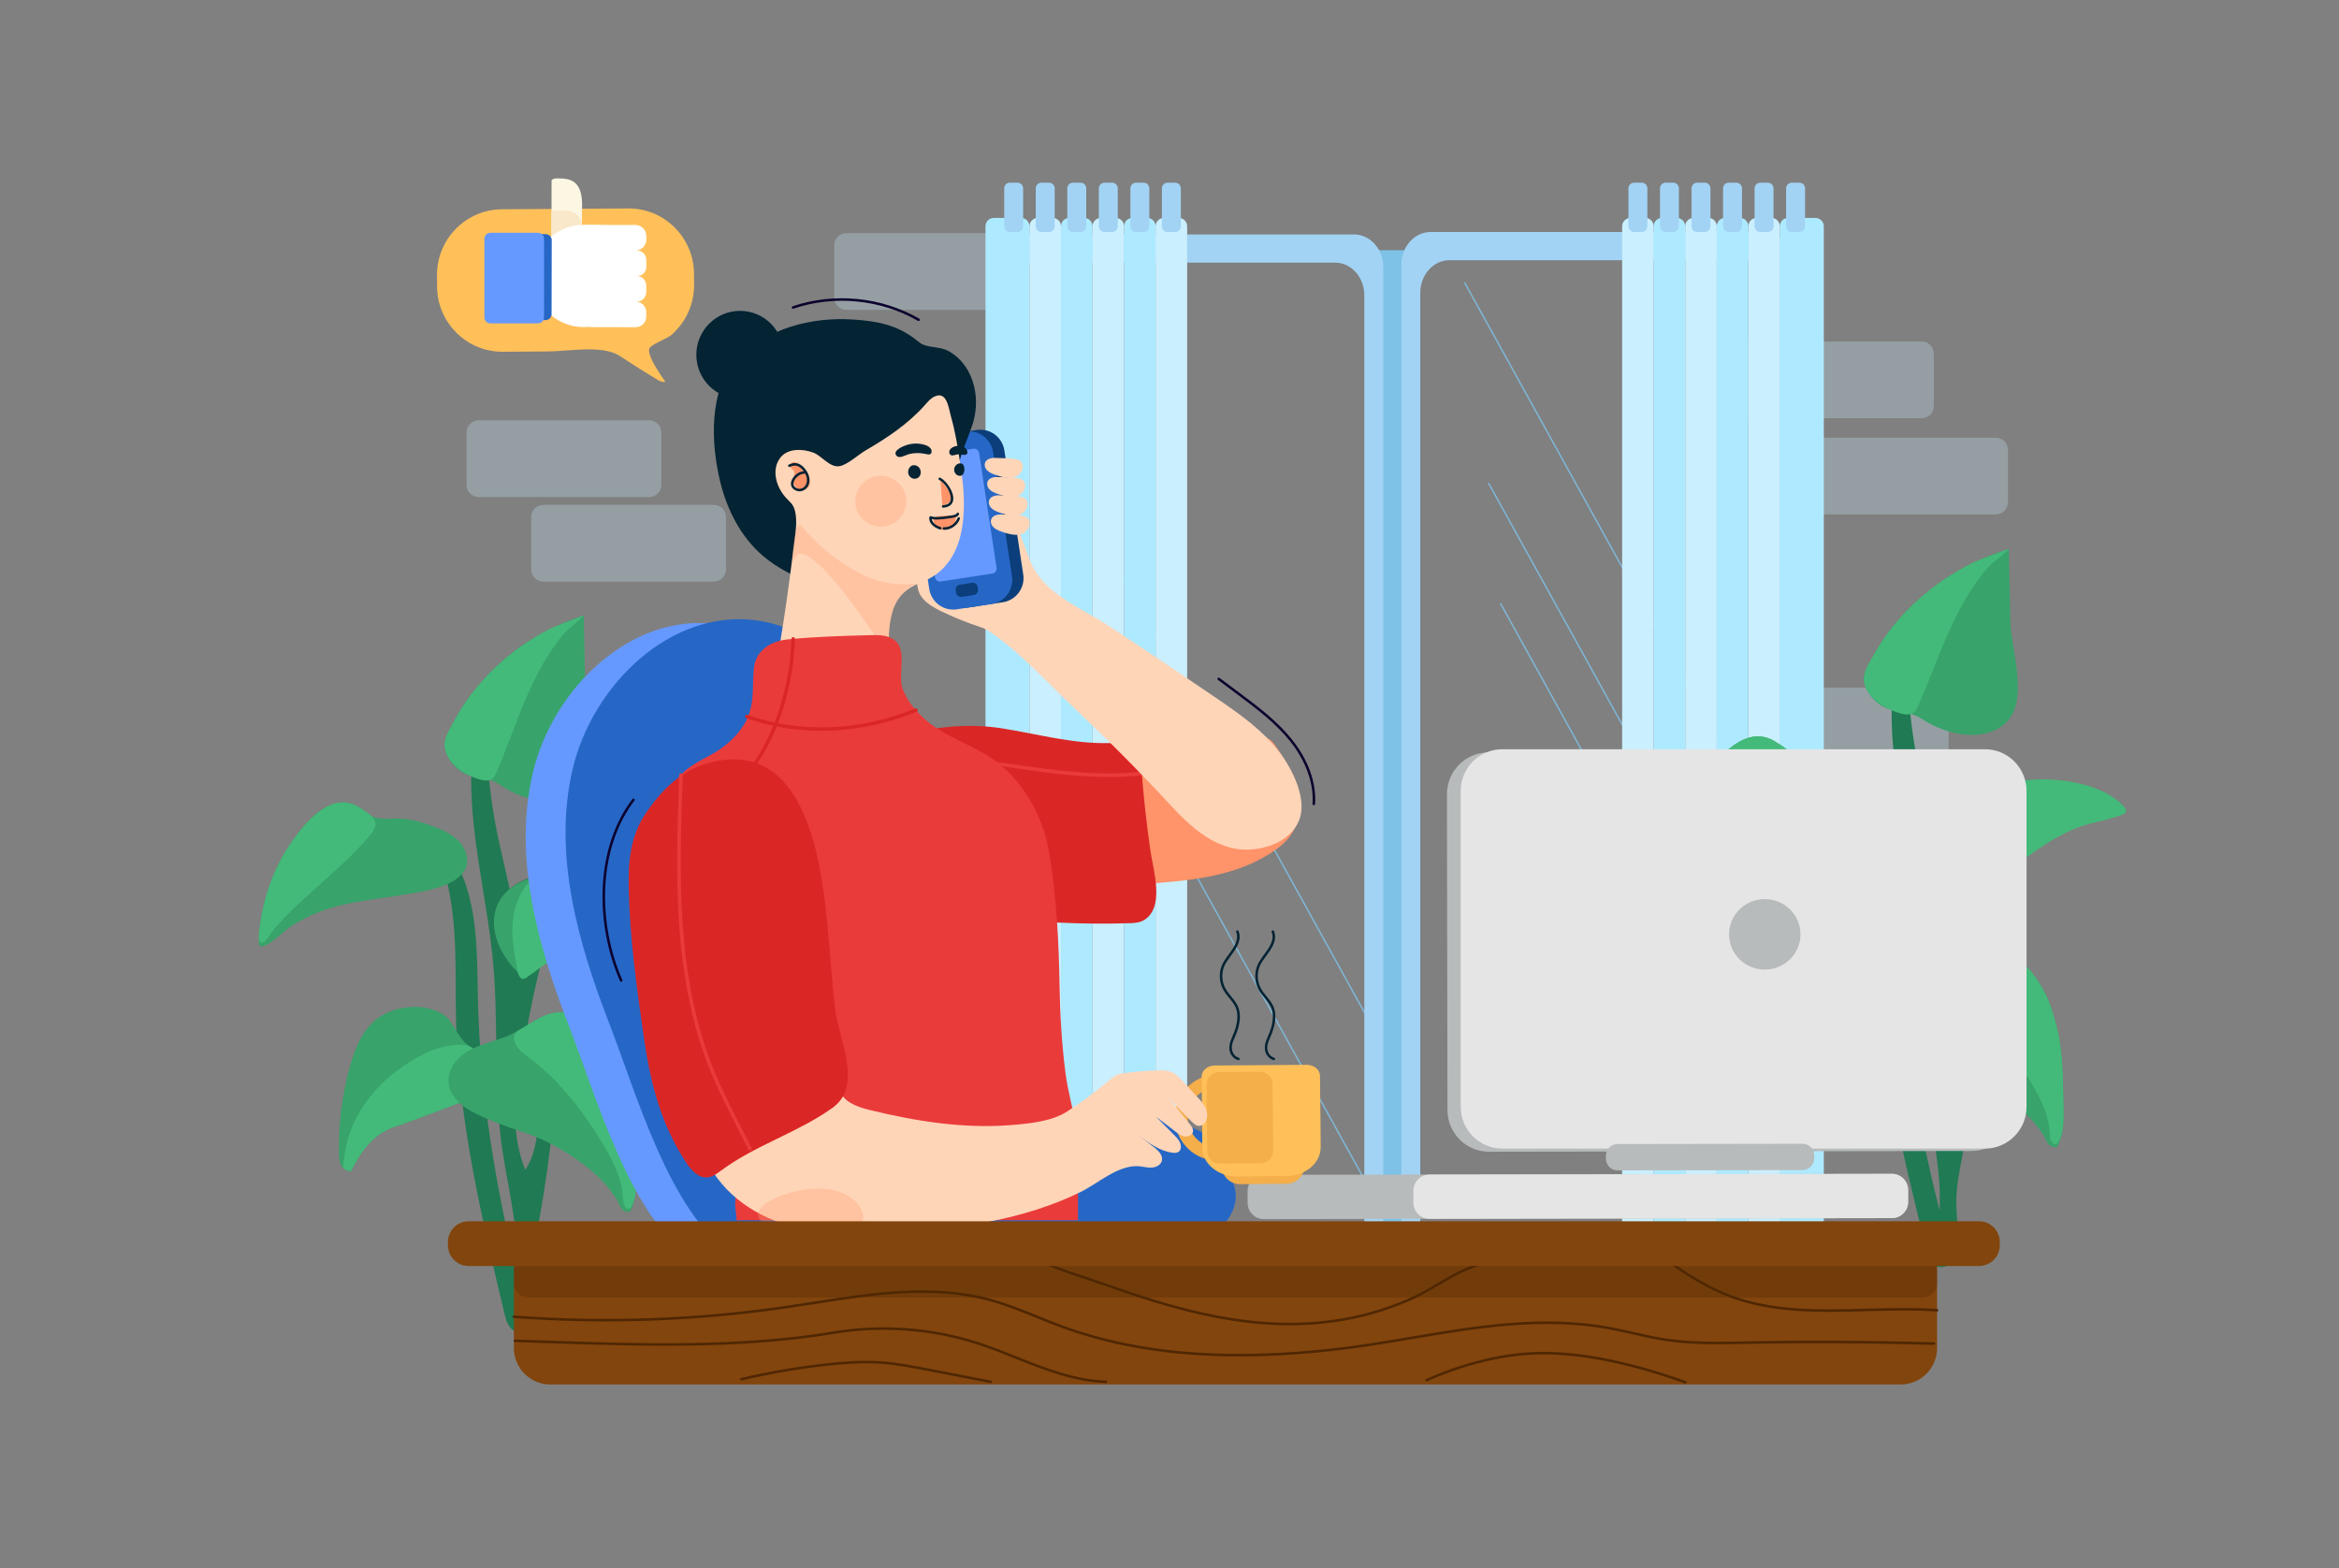 <svg width="537" height="360" viewBox="0 0 537 360" fill="none" xmlns="http://www.w3.org/2000/svg">
<rect x="0" y="0" width="537" height="360" fill="#808080" stroke="none"/>
<g clip-path="url(#clip0_349_4676)">
<g opacity="0.53">
<path opacity="0.53" d="M149.047 96.506H109.888C108.35 96.506 107.104 97.76 107.104 99.307V111.314C107.104 112.86 108.35 114.114 109.888 114.114H149.047C150.585 114.114 151.832 112.86 151.832 111.314V99.307C151.832 97.76 150.585 96.506 149.047 96.506Z" fill="#CAEFFF"/>
</g>
<g opacity="0.53">
<path opacity="0.53" d="M163.896 115.927H124.738C123.2 115.927 121.953 117.181 121.953 118.727V130.734C121.953 132.281 123.2 133.534 124.738 133.534H163.896C165.435 133.534 166.681 132.281 166.681 130.734V118.727C166.681 117.181 165.435 115.927 163.896 115.927Z" fill="#CAEFFF"/>
</g>
<g opacity="0.53">
<path opacity="0.53" d="M233.467 53.533H194.308C192.77 53.533 191.523 54.786 191.523 56.333V68.34C191.523 69.887 192.77 71.14 194.308 71.14H233.467C235.005 71.14 236.252 69.887 236.252 68.34V56.333C236.252 54.786 235.005 53.533 233.467 53.533Z" fill="#CAEFFF"/>
</g>
<g opacity="0.53">
<path opacity="0.53" d="M441.197 78.412H402.039C400.501 78.412 399.254 79.666 399.254 81.213V93.219C399.254 94.766 400.501 96.02 402.039 96.02H441.197C442.735 96.02 443.982 94.766 443.982 93.219V81.213C443.982 79.666 442.735 78.412 441.197 78.412Z" fill="#CAEFFF"/>
</g>
<g opacity="0.53">
<path opacity="0.53" d="M458.213 100.493H419.054C417.516 100.493 416.27 101.747 416.27 103.294V115.3C416.27 116.847 417.516 118.101 419.054 118.101H458.213C459.751 118.101 460.998 116.847 460.998 115.3V103.294C460.998 101.747 459.751 100.493 458.213 100.493Z" fill="#CAEFFF"/>
</g>
<g opacity="0.53">
<path opacity="0.53" d="M444.588 157.863H405.429C403.891 157.863 402.645 159.117 402.645 160.664V172.671C402.645 174.217 403.891 175.471 405.429 175.471H444.588C446.126 175.471 447.373 174.217 447.373 172.671V160.664C447.373 159.117 446.126 157.863 444.588 157.863Z" fill="#CAEFFF"/>
</g>
<path d="M418.075 296.038H270.525V311.555H418.075V296.038Z" fill="#868686"/>
<path d="M418.248 311.729H270.354V295.865H418.248V311.729ZM270.698 311.383H417.904V296.211H270.698V311.383Z" fill="black"/>
<path d="M322.601 57.459H315.658V305.736H322.601V57.459Z" fill="#7EC2E8"/>
<g opacity="0.89">
<path opacity="0.89" d="M400.859 181.788C400.829 181.789 400.799 181.78 400.772 181.765C400.746 181.749 400.724 181.727 400.709 181.7L336.149 65.046C336.137 65.026 336.129 65.004 336.126 64.981C336.123 64.958 336.125 64.935 336.131 64.913C336.137 64.89 336.147 64.87 336.162 64.852C336.176 64.833 336.193 64.818 336.213 64.807C336.233 64.796 336.255 64.789 336.278 64.786C336.301 64.784 336.324 64.786 336.346 64.792C336.368 64.799 336.388 64.81 336.406 64.824C336.424 64.839 336.438 64.857 336.449 64.877L401.01 181.531C401.03 181.571 401.035 181.617 401.022 181.66C401.01 181.703 400.982 181.739 400.943 181.762C400.918 181.778 400.889 181.787 400.859 181.788Z" fill="#7EC2E8"/>
</g>
<g opacity="0.89">
<path opacity="0.89" d="M406.354 227.834C406.323 227.834 406.293 227.826 406.267 227.81C406.24 227.794 406.218 227.772 406.203 227.745L341.644 111.091C341.631 111.071 341.623 111.049 341.619 111.026C341.616 111.002 341.617 110.978 341.623 110.956C341.628 110.933 341.639 110.911 341.653 110.893C341.667 110.874 341.685 110.858 341.706 110.847C341.726 110.835 341.749 110.828 341.773 110.826C341.796 110.824 341.819 110.826 341.842 110.833C341.864 110.841 341.885 110.852 341.903 110.868C341.92 110.883 341.935 110.902 341.945 110.924L406.504 227.578C406.519 227.604 406.526 227.634 406.526 227.664C406.525 227.694 406.517 227.724 406.502 227.75C406.487 227.776 406.465 227.797 406.439 227.812C406.413 227.827 406.384 227.835 406.354 227.835V227.834Z" fill="#7EC2E8"/>
</g>
<g opacity="0.89">
<path opacity="0.89" d="M409.101 255.462C409.07 255.462 409.04 255.454 409.013 255.438C408.987 255.423 408.965 255.4 408.951 255.373L344.39 138.719C344.378 138.699 344.369 138.677 344.365 138.653C344.362 138.63 344.363 138.606 344.369 138.583C344.374 138.561 344.385 138.539 344.399 138.52C344.413 138.502 344.432 138.486 344.452 138.475C344.473 138.463 344.495 138.456 344.519 138.454C344.542 138.452 344.566 138.454 344.588 138.461C344.61 138.469 344.631 138.48 344.649 138.496C344.666 138.511 344.681 138.53 344.691 138.552L409.251 255.206C409.272 255.245 409.277 255.291 409.264 255.334C409.252 255.378 409.223 255.414 409.185 255.436C409.159 255.452 409.131 255.461 409.101 255.462Z" fill="#7EC2E8"/>
</g>
<g opacity="0.89">
<path opacity="0.89" d="M315.695 237.044C315.664 237.044 315.634 237.036 315.608 237.02C315.581 237.005 315.559 236.982 315.544 236.955L250.985 120.302C250.973 120.282 250.965 120.26 250.962 120.237C250.959 120.214 250.961 120.191 250.967 120.169C250.973 120.146 250.983 120.126 250.998 120.107C251.012 120.089 251.029 120.074 251.049 120.063C251.069 120.052 251.091 120.045 251.114 120.042C251.137 120.04 251.16 120.042 251.182 120.048C251.204 120.055 251.224 120.066 251.242 120.08C251.26 120.095 251.274 120.113 251.285 120.133L315.846 236.787C315.866 236.827 315.871 236.873 315.858 236.916C315.845 236.959 315.817 236.996 315.778 237.018C315.753 237.034 315.725 237.043 315.695 237.044Z" fill="#7EC2E8"/>
</g>
<g opacity="0.89">
<path opacity="0.89" d="M315.695 275.415C315.664 275.415 315.634 275.407 315.607 275.392C315.581 275.376 315.559 275.354 315.544 275.326L250.985 158.673C250.973 158.653 250.965 158.631 250.962 158.608C250.959 158.585 250.961 158.562 250.967 158.54C250.973 158.517 250.983 158.497 250.998 158.478C251.012 158.46 251.029 158.445 251.049 158.434C251.069 158.423 251.091 158.416 251.114 158.413C251.137 158.411 251.16 158.413 251.182 158.419C251.204 158.426 251.224 158.437 251.242 158.451C251.26 158.466 251.274 158.484 251.285 158.504L315.846 275.158C315.866 275.198 315.871 275.244 315.858 275.287C315.845 275.33 315.817 275.367 315.778 275.389C315.753 275.405 315.725 275.414 315.695 275.415Z" fill="#7EC2E8"/>
</g>
<path d="M321.73 60.764V291.744C321.73 295.884 324.733 299.244 328.437 299.244H404.815C408.52 299.244 411.523 295.889 411.523 291.744V60.764C411.523 56.625 408.52 53.27 404.815 53.27H328.437C324.733 53.27 321.73 56.625 321.73 60.764ZM326.075 67.237C326.075 63.098 329.078 59.737 332.783 59.737H400.468C404.171 59.737 407.174 63.092 407.174 67.237V285.271C407.174 289.411 404.171 292.771 400.468 292.771H332.783C329.078 292.771 326.075 289.416 326.075 285.271V67.237Z" fill="#A2D3F4"/>
<path d="M227.783 61.325V292.305C227.783 296.445 230.786 299.805 234.491 299.805H310.864C314.569 299.805 317.572 296.45 317.572 292.305V61.325C317.572 57.186 314.569 53.825 310.864 53.825H234.491C230.786 53.831 227.783 57.186 227.783 61.325ZM232.127 67.798C232.127 63.659 235.13 60.298 238.835 60.298H306.52C310.224 60.298 313.228 63.653 313.228 67.798V285.832C313.228 289.972 310.224 293.332 306.52 293.332H238.835C235.13 293.332 232.127 289.977 232.127 285.832V67.798Z" fill="#A2D3F4"/>
<path d="M410.546 317.04H416.795C417.856 317.04 418.717 316.175 418.717 315.107L418.717 51.966C418.717 50.898 417.856 50.033 416.795 50.033H410.546C409.484 50.033 408.624 50.898 408.624 51.966L408.624 315.107C408.624 316.175 409.484 317.04 410.546 317.04Z" fill="#AEEAFF"/>
<path d="M403.304 317.04H406.701C407.763 317.04 408.623 316.175 408.623 315.107L408.623 51.966C408.623 50.898 407.763 50.033 406.701 50.033H403.304C402.242 50.033 401.382 50.898 401.382 51.966L401.382 315.107C401.382 316.175 402.242 317.04 403.304 317.04Z" fill="#CAEFFF"/>
<path d="M396.063 317.04H399.461C400.522 317.04 401.383 316.175 401.383 315.107L401.383 51.966C401.383 50.898 400.522 50.033 399.461 50.033H396.063C395.002 50.033 394.141 50.898 394.141 51.966L394.141 315.107C394.141 316.175 395.002 317.04 396.063 317.04Z" fill="#AEEAFF"/>
<path d="M388.821 317.04H392.219C393.28 317.04 394.141 316.175 394.141 315.107L394.141 51.966C394.141 50.898 393.28 50.033 392.219 50.033H388.821C387.76 50.033 386.899 50.898 386.899 51.966L386.899 315.107C386.899 316.175 387.76 317.04 388.821 317.04Z" fill="#CAEFFF"/>
<path d="M381.579 317.04H384.976C386.038 317.04 386.898 316.175 386.898 315.107L386.898 51.966C386.898 50.898 386.038 50.033 384.976 50.033H381.579C380.517 50.033 379.657 50.898 379.657 51.966L379.657 315.107C379.657 316.175 380.517 317.04 381.579 317.04Z" fill="#AEEAFF"/>
<path d="M374.341 317.04H377.738C378.8 317.04 379.66 316.175 379.66 315.107L379.66 51.966C379.66 50.898 378.8 50.033 377.738 50.033H374.341C373.279 50.033 372.419 50.898 372.419 51.966L372.419 315.107C372.419 316.175 373.279 317.04 374.341 317.04Z" fill="#CAEFFF"/>
<path d="M411.364 53.269H413.124C413.838 53.269 414.416 52.687 414.416 51.969V43.24C414.416 42.523 413.838 41.941 413.124 41.941H411.364C410.65 41.941 410.072 42.523 410.072 43.24V51.969C410.072 52.687 410.65 53.269 411.364 53.269Z" fill="#A2D3F4"/>
<path d="M404.122 53.269H405.882C406.595 53.269 407.174 52.687 407.174 51.969V43.24C407.174 42.523 406.595 41.941 405.882 41.941H404.122C403.408 41.941 402.83 42.523 402.83 43.24V51.969C402.83 52.687 403.408 53.269 404.122 53.269Z" fill="#A2D3F4"/>
<path d="M396.881 53.269H398.642C399.355 53.269 399.934 52.687 399.934 51.969V43.24C399.934 42.523 399.355 41.941 398.642 41.941H396.881C396.168 41.941 395.589 42.523 395.589 43.24V51.969C395.589 52.687 396.168 53.269 396.881 53.269Z" fill="#A2D3F4"/>
<path d="M389.641 53.269H391.401C392.115 53.269 392.693 52.687 392.693 51.969V43.24C392.693 42.523 392.115 41.941 391.401 41.941H389.641C388.928 41.941 388.349 42.523 388.349 43.24V51.969C388.349 52.687 388.928 53.269 389.641 53.269Z" fill="#A2D3F4"/>
<path d="M382.399 53.269H384.159C384.873 53.269 385.451 52.687 385.451 51.969V43.24C385.451 42.523 384.873 41.941 384.159 41.941H382.399C381.685 41.941 381.107 42.523 381.107 43.24V51.969C381.107 52.687 381.685 53.269 382.399 53.269Z" fill="#A2D3F4"/>
<path d="M375.159 53.269H376.919C377.632 53.269 378.211 52.687 378.211 51.969V43.24C378.211 42.523 377.632 41.941 376.919 41.941H375.159C374.445 41.941 373.867 42.523 373.867 43.24V51.969C373.867 52.687 374.445 53.269 375.159 53.269Z" fill="#A2D3F4"/>
<path d="M234.425 50.033H228.176C227.114 50.033 226.254 50.898 226.254 51.966V315.107C226.254 316.175 227.114 317.04 228.176 317.04H234.425C235.486 317.04 236.347 316.175 236.347 315.107V51.966C236.347 50.898 235.486 50.033 234.425 50.033Z" fill="#AEEAFF"/>
<path d="M241.667 50.033H238.27C237.208 50.033 236.348 50.898 236.348 51.966V315.107C236.348 316.175 237.208 317.04 238.27 317.04H241.667C242.729 317.04 243.589 316.175 243.589 315.107V51.966C243.589 50.898 242.729 50.033 241.667 50.033Z" fill="#CAEFFF"/>
<path d="M248.907 50.033H245.51C244.448 50.033 243.588 50.898 243.588 51.966V315.107C243.588 316.175 244.448 317.04 245.51 317.04H248.907C249.969 317.04 250.829 316.175 250.829 315.107V51.966C250.829 50.898 249.969 50.033 248.907 50.033Z" fill="#AEEAFF"/>
<path d="M256.15 50.033H252.752C251.691 50.033 250.83 50.898 250.83 51.966V315.107C250.83 316.175 251.691 317.04 252.752 317.04H256.15C257.211 317.04 258.072 316.175 258.072 315.107V51.966C258.072 50.898 257.211 50.033 256.15 50.033Z" fill="#CAEFFF"/>
<path d="M263.39 50.033H259.992C258.931 50.033 258.07 50.898 258.07 51.966V315.107C258.07 316.175 258.931 317.04 259.992 317.04H263.39C264.451 317.04 265.312 316.175 265.312 315.107V51.966C265.312 50.898 264.451 50.033 263.39 50.033Z" fill="#AEEAFF"/>
<path d="M270.632 50.033H267.234C266.173 50.033 265.312 50.898 265.312 51.966V315.107C265.312 316.175 266.173 317.04 267.234 317.04H270.632C271.693 317.04 272.554 316.175 272.554 315.107V51.966C272.554 50.898 271.693 50.033 270.632 50.033Z" fill="#CAEFFF"/>
<path d="M233.607 41.942H231.847C231.133 41.942 230.555 42.524 230.555 43.242V51.971C230.555 52.688 231.133 53.27 231.847 53.27H233.607C234.32 53.27 234.899 52.688 234.899 51.971V43.242C234.899 42.524 234.32 41.942 233.607 41.942Z" fill="#A2D3F4"/>
<path d="M240.849 41.942H239.089C238.375 41.942 237.797 42.524 237.797 43.242V51.971C237.797 52.688 238.375 53.27 239.089 53.27H240.849C241.563 53.27 242.141 52.688 242.141 51.971V43.242C242.141 42.524 241.563 41.942 240.849 41.942Z" fill="#A2D3F4"/>
<path d="M248.089 41.942H246.329C245.616 41.942 245.037 42.524 245.037 43.242V51.971C245.037 52.688 245.616 53.27 246.329 53.27H248.089C248.803 53.27 249.381 52.688 249.381 51.971V43.242C249.381 42.524 248.803 41.942 248.089 41.942Z" fill="#A2D3F4"/>
<path d="M255.329 41.942H253.569C252.856 41.942 252.277 42.524 252.277 43.242V51.971C252.277 52.688 252.856 53.27 253.569 53.27H255.329C256.043 53.27 256.621 52.688 256.621 51.971V43.242C256.621 42.524 256.043 41.942 255.329 41.942Z" fill="#A2D3F4"/>
<path d="M262.572 41.942H260.812C260.098 41.942 259.52 42.524 259.52 43.242V51.971C259.52 52.688 260.098 53.27 260.812 53.27H262.572C263.285 53.27 263.864 52.688 263.864 51.971V43.242C263.864 42.524 263.285 41.942 262.572 41.942Z" fill="#A2D3F4"/>
<path d="M269.812 41.942H268.052C267.338 41.942 266.76 42.524 266.76 43.242V51.971C266.76 52.688 267.338 53.27 268.052 53.27H269.812C270.526 53.27 271.104 52.688 271.104 51.971V43.242C271.104 42.524 270.526 41.942 269.812 41.942Z" fill="#A2D3F4"/>
<path d="M442.54 204.646C440.131 200.896 439.12 195.956 441.247 192.048C443.182 188.496 447.328 186.493 451.447 186.011C455.565 185.53 459.708 186.341 463.763 187.147C464.199 187.233 464.701 187.369 464.872 187.768C465.068 188.229 464.704 188.716 464.36 189.084C460.42 193.309 455.967 197.188 452.804 202.034C451.56 203.938 450.68 207.653 448.284 208.495C445.6 209.448 443.778 206.571 442.54 204.646Z" fill="white"/>
<path d="M447.239 208.861C445.046 208.861 443.502 206.457 442.429 204.789L442.397 204.739C440.236 201.379 438.761 196.259 441.098 191.965C442.888 188.676 446.75 186.386 451.425 185.839C455.606 185.351 459.769 186.177 463.794 186.977C464.319 187.081 464.827 187.24 465.027 187.698C465.27 188.264 464.834 188.828 464.484 189.198C463.395 190.365 462.25 191.524 461.141 192.645C458.234 195.587 455.227 198.629 452.945 202.124C452.583 202.68 452.249 203.393 451.895 204.157C451.05 205.976 450.092 208.039 448.338 208.657C447.986 208.787 447.614 208.856 447.239 208.861ZM442.681 204.551L442.714 204.602C443.97 206.556 445.69 209.231 448.221 208.336C449.836 207.765 450.762 205.773 451.58 204.015C451.938 203.244 452.276 202.515 452.653 201.938C454.954 198.413 457.973 195.361 460.894 192.405C462 191.286 463.143 190.128 464.228 188.965C464.678 188.482 464.83 188.123 464.706 187.834C464.572 187.523 464.155 187.401 463.723 187.315C459.723 186.521 455.588 185.7 451.46 186.182C446.893 186.716 443.129 188.939 441.392 192.13C439.907 194.858 439.465 199.553 442.678 204.55L442.681 204.551Z" fill="black"/>
<path d="M442.526 253.697C442.182 251.842 441.861 249.986 441.596 248.128C439.49 233.401 440.993 218.488 439.302 203.726C438.198 194.109 436.08 184.617 434.979 174.995C433.701 163.817 433.859 152.191 438.4 141.765C437.412 153.249 438.117 164.818 440.491 176.095C442.603 186.124 446.044 196.15 445.081 206.326C447.679 197.78 452.491 189.818 459.002 183.293C455.585 186.717 454.162 195.597 452.775 200.041C450.933 205.94 449.42 211.937 448.245 218.006C445.957 229.816 442.359 242.006 447.212 253.682C450.574 248.799 450.277 242.595 450.235 236.806C450.194 231.017 450.799 224.619 455.3 220.597C454.902 235.581 453.311 250.51 450.544 265.239C449.888 268.734 449.167 272.239 449.136 275.786C449.109 279.192 449.725 282.594 449.464 285.994C449.368 287.24 449.134 288.533 448.352 289.549C447.571 290.566 446.114 291.236 444.836 290.83C443.268 290.332 442.682 288.604 442.311 287.111C436.828 264.923 431.31 242.538 430.677 219.772C430.366 208.579 431.22 197.195 428.236 186.343C426.952 181.675 424.325 176.608 419.305 175.317C415.37 174.305 411.109 175.966 407.117 175.162C412.384 174.17 418.091 173.478 422.945 175.614C427.799 177.75 430.862 182.359 432.636 187.054C435.999 195.954 435.666 205.618 435.907 215.042C436.447 236.222 440.077 257.261 445.293 277.892C445.732 269.683 444.009 261.742 442.526 253.697Z" fill="#207A53"/>
<path d="M426.636 188.607C429.212 187.799 431.485 186.629 432.625 184.859C433.953 182.798 433.221 180.013 431.526 178.201C429.831 176.39 427.378 175.343 424.951 174.494C422.303 173.571 419.539 172.797 416.708 172.778C414.726 172.766 412.647 173.106 410.832 172.373C409.553 171.858 408.575 170.873 407.404 170.168C400.877 166.261 394.579 173.724 391.382 178.13C386.535 184.812 383.761 193.13 383.484 201.18C383.475 201.431 383.474 201.694 383.599 201.915C384.517 203.506 389.68 198.548 390.767 197.858C393.651 196.031 396.763 194.596 400.021 193.589C405.518 191.887 411.324 191.379 417.014 190.498C419.565 190.099 423.347 189.642 426.636 188.607Z" fill="#38A36B"/>
<path d="M412.636 218.332C408.546 220.836 406.642 225.284 405.382 229.568C403.425 236.214 402.507 243.125 402.661 250.053C402.682 250.956 402.731 251.894 403.189 252.692C403.647 253.491 404.637 254.101 405.585 253.884C407.943 249.404 410.863 245.423 415.973 243.777C422.083 241.806 428.042 239.418 434.116 237.352C436.243 236.598 438.606 235.633 439.381 233.652C440.126 231.753 439.065 229.621 437.566 228.151C436.068 226.681 434.149 225.625 432.616 224.185C430.859 222.537 429.747 219.313 427.768 218.035C423.824 215.488 417.849 215.749 413.727 217.737C413.354 217.917 412.989 218.115 412.636 218.332Z" fill="#38A36B"/>
<path d="M419.794 228.71C415.415 231.301 411.546 234.661 408.702 238.681C406.923 241.175 405.572 243.951 404.704 246.893C404.282 248.341 403.996 249.826 403.849 251.328C403.802 251.818 403.512 252.965 403.792 253.395C403.944 253.626 405.393 254.248 405.584 253.883C407.942 249.404 410.863 245.423 415.972 243.777C422.082 241.806 428.042 239.418 434.115 237.352C436.243 236.598 438.605 235.633 439.381 233.652C440.126 231.753 439.064 229.621 437.566 228.151C436.585 227.188 435.117 225.778 433.817 225.208C432.701 224.718 430.949 224.894 429.747 225.018C426.603 225.343 423.631 226.573 420.938 228.056C420.553 228.268 420.171 228.486 419.794 228.71Z" fill="#43BA79"/>
<path d="M441.074 164.975L440.998 164.925C438.119 163.052 434.228 163.746 431.393 161.647C429.718 160.408 428.295 158.49 427.98 156.494C427.659 154.447 428.995 152.51 429.982 150.717C432.122 146.851 434.77 143.293 437.854 140.137C444.316 133.522 452.35 128.677 461.196 126.06C461.287 131.433 461.398 136.806 461.53 142.179C461.652 147.099 463.137 151.823 463.219 156.718C463.394 159.845 463.022 163.221 460.842 165.616C458.524 168.163 454.587 169.034 451.009 168.65C447.302 168.259 444.057 166.898 441.074 164.975Z" fill="#38A36B"/>
<path d="M439.787 163.178C439.705 163.286 439.613 163.386 439.512 163.476C438.893 164.024 437.937 164.141 437.102 163.973C433.271 163.2 428.592 160.367 427.982 156.494C427.661 154.447 428.997 152.51 429.983 150.716C432.124 146.851 434.772 143.292 437.856 140.137C441.059 136.85 444.668 133.989 448.595 131.624C450.476 130.488 452.496 129.294 454.584 128.5C456.751 127.675 458.952 126.875 461.125 126.045C459.999 127.456 458.294 128.422 457.003 129.695C455.535 131.143 454.301 132.839 453.156 134.52C450.832 137.931 448.962 141.588 447.304 145.313C444.826 150.891 442.814 156.637 440.318 162.208C440.18 162.551 440.001 162.877 439.787 163.178Z" fill="#43BA79"/>
<path d="M434.688 225.754L434.573 225.805C429.41 228.163 426.656 233.476 431.035 237.847C432.841 239.652 435.28 240.793 437.708 241.796C439.714 242.624 441.752 243.385 443.822 244.078C445.965 244.798 448.138 245.447 450.229 246.29C452.508 247.213 454.674 248.353 456.769 249.593C459.972 251.49 463.035 253.651 465.614 256.249C466.924 257.55 468.092 258.99 469.095 260.543C470.151 262.207 470.013 263.438 472.255 263.384C473.786 260.587 473.82 257.317 473.747 254.183C473.603 248.266 473.696 241.952 472.293 236.199C471.758 234.007 471.171 231.815 470.288 229.727C467.23 222.473 460.12 214.291 451.023 218.557C448.472 219.752 446.204 221.428 443.633 222.578C440.752 223.864 437.561 224.465 434.688 225.754Z" fill="#38A36B"/>
<path d="M442.475 204.745C439.853 200.994 438.695 196.019 440.881 192.037C442.867 188.417 447.232 186.328 451.583 185.777C455.934 185.227 460.34 185.981 464.657 186.73C465.116 186.811 465.653 186.941 465.841 187.341C466.058 187.802 465.682 188.301 465.324 188.679C461.222 193.011 456.573 196.999 453.305 201.949C452.023 203.892 451.155 207.66 448.632 208.553C445.804 209.55 443.822 206.672 442.475 204.745Z" fill="#38A36B"/>
<path d="M453.201 183.115C460.512 178.635 469.778 177.968 478.13 180.077C481.499 180.927 485.072 182.487 487.414 184.958C489.051 186.689 487.632 186.934 485.661 187.593C483.71 188.245 481.669 188.61 479.684 189.147C473.081 190.934 468.165 194.808 462.783 198.581C459.85 200.639 456.961 202.749 454.093 204.883C452.229 206.267 450.204 207.472 448.331 208.854C447.316 209.603 446.453 210.354 445.681 208.905C445.176 207.954 445.201 206.828 444.992 205.811C444.637 204.147 444.382 202.463 444.227 200.768C443.945 197.374 444.266 193.9 445.824 190.778C447.4 187.615 450.036 185.048 453.201 183.115Z" fill="#43BA79"/>
<path d="M410.168 176.571C410.697 175.958 411.194 175.302 411.361 174.537C411.794 172.545 408.899 171.065 407.403 170.168C400.876 166.261 394.578 173.724 391.381 178.13C390.266 179.671 389.262 181.291 388.375 182.976C386.157 187.18 384.654 191.728 383.931 196.431C383.76 197.544 382.654 202.348 384.693 201.206C385.542 200.731 386.379 199.129 387.03 198.395C387.779 197.556 388.552 196.736 389.348 195.935C395.933 189.276 403.806 183.786 409.992 176.774L410.168 176.571Z" fill="#43BA79"/>
<path d="M444.517 223.797C444.606 224.258 444.839 224.757 445.215 225.287C445.942 226.314 447.024 227.045 448.055 227.791C455.11 232.907 460.666 239.744 465.32 246.997C467.93 251.062 470.338 255.469 470.599 260.249C470.628 260.815 470.635 261.403 470.915 261.906C472.247 264.272 473.292 260.759 473.459 259.846C473.803 257.982 473.788 256.071 473.743 254.183C473.599 248.266 473.692 241.952 472.289 236.199C471.754 234.007 471.167 231.815 470.284 229.727C467.226 222.473 460.116 214.291 451.019 218.557C449.254 219.384 447.654 220.48 445.941 221.393C444.801 222 444.334 222.816 444.517 223.797Z" fill="#43BA79"/>
<path d="M116.104 219.692C113.789 215.954 112.821 211.029 114.863 207.133C116.72 203.592 120.705 201.594 124.655 201.116C128.604 200.637 132.582 201.444 136.473 202.248C136.892 202.333 137.373 202.469 137.537 202.866C137.726 203.328 137.376 203.811 137.047 204.179C133.26 208.392 128.99 212.256 125.952 217.088C124.759 218.986 123.913 222.69 121.614 223.535C119.041 224.477 117.293 221.609 116.104 219.692Z" fill="white"/>
<path d="M120.612 223.891C118.502 223.891 117.019 221.494 115.988 219.829L115.957 219.78C114.759 217.871 113.982 215.726 113.679 213.49C113.38 211.133 113.737 208.905 114.711 207.048C116.432 203.769 120.14 201.485 124.634 200.94C128.65 200.453 132.648 201.277 136.512 202.074C136.828 202.139 137.486 202.274 137.701 202.795C137.931 203.357 137.514 203.918 137.179 204.295C136.135 205.459 135.035 206.614 133.966 207.732C131.175 210.664 128.289 213.697 126.098 217.181C125.754 217.735 125.429 218.45 125.091 219.209C124.279 221.022 123.357 223.08 121.674 223.698C121.334 223.824 120.975 223.889 120.612 223.891ZM116.252 219.597L116.282 219.647C117.487 221.592 119.138 224.262 121.56 223.368C123.108 222.799 123.996 220.814 124.781 219.062C125.125 218.292 125.45 217.562 125.814 216.992C128.023 213.479 130.921 210.432 133.724 207.488C134.787 206.372 135.885 205.218 136.926 204.059C137.359 203.576 137.499 203.217 137.385 202.929C137.256 202.619 136.857 202.497 136.445 202.413C132.607 201.622 128.642 200.798 124.677 201.284C120.295 201.815 116.684 204.031 115.016 207.21C113.59 209.93 113.166 214.614 116.252 219.597Z" fill="black"/>
<path d="M116.09 268.589C115.761 266.743 115.452 264.891 115.197 263.039C113.174 248.356 114.618 233.489 112.991 218.773C111.932 209.184 109.893 199.723 108.842 190.134C107.614 178.989 107.766 167.403 112.124 157.005C111.177 168.452 111.853 179.976 114.134 191.231C116.16 201.23 119.463 211.224 118.544 221.371C121.038 212.851 125.658 204.913 131.907 198.41C128.627 201.824 127.261 210.677 125.929 215.106C124.16 220.993 122.708 226.971 121.58 233.016C119.384 244.791 115.932 256.94 120.594 268.583C123.82 263.715 123.537 257.529 123.496 251.759C123.454 245.988 124.037 239.61 128.358 235.599C127.976 250.53 126.45 265.409 123.793 280.104C123.163 283.588 122.467 287.083 122.441 290.619C122.415 294.015 123.007 297.408 122.755 300.796C122.664 302.039 122.439 303.323 121.688 304.341C120.938 305.358 119.539 306.022 118.313 305.617C116.807 305.121 116.247 303.398 115.89 301.91C110.619 279.776 105.322 257.465 104.715 234.77C104.417 223.611 105.236 212.263 102.371 201.444C101.139 196.79 98.617 191.739 93.798 190.451C90.019 189.443 85.93 191.099 82.094 190.297C87.15 189.309 92.628 188.618 97.288 190.748C101.948 192.878 104.892 197.47 106.596 202.154C109.825 211.027 109.506 220.66 109.737 230.056C110.255 251.171 113.74 272.145 118.749 292.71C119.167 284.528 117.514 276.61 116.09 268.589Z" fill="#207A53"/>
<path d="M100.836 203.699C103.309 202.891 105.49 201.727 106.586 199.963C107.861 197.909 107.16 195.136 105.53 193.325C103.901 191.513 101.549 190.476 99.219 189.632C96.677 188.709 94.025 187.941 91.302 187.922C89.4 187.91 87.401 188.249 85.66 187.519C84.432 187.005 83.494 186.019 82.369 185.32C76.104 181.426 70.057 188.865 66.993 193.259C62.341 199.921 59.678 208.219 59.411 216.239C59.403 216.489 59.402 216.752 59.526 216.972C60.413 218.558 65.364 213.616 66.411 212.927C69.167 211.11 72.155 209.677 75.294 208.666C80.572 206.969 86.147 206.462 91.608 205.584C94.049 205.186 97.679 204.732 100.836 203.699Z" fill="#38A36B"/>
<path d="M87.396 233.333C83.47 235.829 81.642 240.264 80.433 244.535C78.552 251.173 77.672 258.057 77.821 264.958C77.84 265.858 77.887 266.793 78.328 267.59C78.769 268.386 79.716 268.994 80.623 268.777C82.887 264.31 85.692 260.342 90.594 258.7C96.461 256.739 102.183 254.356 108.012 252.295C110.055 251.544 112.322 250.582 113.068 248.603C113.782 246.71 112.763 244.583 111.324 243.118C109.885 241.652 108.044 240.6 106.572 239.166C104.887 237.521 103.818 234.307 101.918 233.033C98.132 230.495 92.394 230.754 88.439 232.737C88.082 232.917 87.734 233.116 87.396 233.333Z" fill="#38A36B"/>
<path d="M94.269 243.678C90.064 246.262 86.352 249.613 83.62 253.62C81.905 256.121 80.609 258.886 79.782 261.808C79.376 263.253 79.102 264.733 78.961 266.229C78.917 266.717 78.638 267.861 78.906 268.289C79.052 268.519 80.444 269.14 80.627 268.777C82.891 264.31 85.697 260.341 90.599 258.7C96.466 256.739 102.188 254.356 108.017 252.295C110.059 251.544 112.326 250.582 113.072 248.603C113.786 246.709 112.767 244.583 111.328 243.118C110.386 242.158 108.978 240.752 107.73 240.183C106.658 239.696 104.976 239.872 103.829 239.995C100.811 240.318 97.957 241.545 95.372 243.024C94.999 243.239 94.631 243.457 94.269 243.678Z" fill="#43BA79"/>
<path d="M114.697 180.14L114.624 180.09C111.861 178.223 108.127 178.915 105.403 176.821C103.796 175.587 102.429 173.675 102.127 171.685C101.818 169.645 103.1 167.713 104.048 165.926C106.091 162.088 108.633 158.541 111.606 155.377C117.633 148.939 125.41 143.982 134.013 141.348C134.1 146.705 134.207 152.062 134.334 157.417C134.449 162.322 135.873 167.032 135.956 171.914C136.123 175.03 135.766 178.398 133.673 180.785C131.449 183.323 127.669 184.191 124.235 183.809C120.675 183.413 117.555 182.058 114.697 180.14Z" fill="#38A36B"/>
<path d="M113.461 178.348C113.383 178.455 113.295 178.554 113.197 178.644C112.603 179.192 111.686 179.309 110.881 179.14C107.209 178.37 102.711 175.546 102.127 171.684C101.818 169.644 103.1 167.713 104.048 165.925C106.091 162.088 108.633 158.541 111.606 155.377C114.664 152.114 118.129 149.262 121.914 146.891C123.721 145.76 125.664 144.569 127.664 143.776C129.745 142.953 131.857 142.161 133.944 141.328C132.863 142.734 131.227 143.698 129.988 144.966C128.578 146.41 127.394 148.101 126.294 149.777C124.064 153.178 122.268 156.824 120.68 160.537C118.301 166.097 116.369 171.826 113.973 177.383C113.84 177.723 113.668 178.047 113.461 178.348Z" fill="#43BA79"/>
<path d="M108.565 240.731L108.45 240.783C103.494 243.134 100.853 248.43 105.053 252.783C106.787 254.582 109.127 255.72 111.459 256.719C113.387 257.545 115.344 258.304 117.329 258.996C119.387 259.713 121.473 260.359 123.48 261.201C125.668 262.117 127.747 263.258 129.757 264.494C132.831 266.385 135.772 268.539 138.248 271.128C139.511 272.432 140.631 273.867 141.59 275.41C142.604 277.068 142.472 278.295 144.623 278.242C146.093 275.454 146.127 272.193 146.053 269.07C145.915 263.17 146.005 256.882 144.658 251.141C144.145 248.956 143.58 246.775 142.734 244.689C139.797 237.457 132.972 229.3 124.239 233.552C121.791 234.745 119.616 236.414 117.145 237.562C114.387 238.846 111.324 239.446 108.565 240.731Z" fill="#38A36B"/>
<path d="M116.04 219.788C113.522 216.048 112.41 211.089 114.509 207.119C116.416 203.509 120.605 201.427 124.782 200.879C128.959 200.331 133.19 201.081 137.334 201.828C137.778 201.909 138.289 202.037 138.471 202.436C138.68 202.898 138.317 203.394 137.974 203.771C134.036 208.089 129.574 212.065 126.436 216.997C125.204 218.933 124.371 222.69 121.95 223.581C119.234 224.579 117.332 221.708 116.04 219.788Z" fill="#38A36B"/>
<path d="M126.333 198.219C133.353 193.752 142.247 193.087 150.266 195.19C153.5 196.038 156.929 197.592 159.177 200.056C160.749 201.778 159.387 202.025 157.495 202.683C155.625 203.333 153.661 203.696 151.758 204.232C145.419 206.013 140.699 209.875 135.533 213.638C132.717 215.688 129.944 217.792 127.191 219.919C125.401 221.304 123.457 222.5 121.659 223.878C120.685 224.625 119.857 225.378 119.116 223.929C118.63 222.98 118.657 221.862 118.455 220.845C118.114 219.184 117.869 217.506 117.719 215.817C117.448 212.434 117.757 208.97 119.253 205.857C120.769 202.711 123.3 200.152 126.333 198.219Z" fill="#43BA79"/>
<path d="M85.026 191.7C85.534 191.089 86.011 190.431 86.174 189.672C86.59 187.687 83.811 186.21 82.374 185.317C76.109 181.423 70.062 188.862 66.999 193.256C65.926 194.795 64.962 196.408 64.113 198.082C61.975 202.292 60.532 206.824 59.841 211.5C59.677 212.611 58.614 217.399 60.572 216.261C61.387 215.787 62.191 214.184 62.816 213.458C63.535 212.622 64.279 211.806 65.041 211.005C71.364 204.368 78.925 198.89 84.859 191.904L85.026 191.7Z" fill="#43BA79"/>
<path d="M118.004 238.78C118.121 239.317 118.348 239.823 118.671 240.267C119.371 241.291 120.41 242.019 121.398 242.763C128.167 247.863 133.505 254.679 137.973 261.91C140.478 265.963 142.793 270.355 143.038 275.122C143.067 275.686 143.074 276.276 143.342 276.773C144.622 279.133 145.623 275.63 145.784 274.72C146.115 272.86 146.1 270.955 146.056 269.075C145.918 263.175 146.008 256.887 144.661 251.146C144.148 248.961 143.583 246.78 142.736 244.694C139.8 237.462 132.975 229.305 124.242 233.557C122.547 234.382 121.012 235.475 119.367 236.385C118.272 236.99 117.823 237.808 118.004 238.78Z" fill="#43BA79"/>
<path d="M216.115 301.703C249.493 298.471 275.649 286.426 274.536 274.801C273.423 263.175 245.462 256.37 212.084 259.602C178.705 262.834 152.549 274.879 153.662 286.504C154.775 298.13 182.736 304.935 216.115 301.703Z" fill="#6699FF"/>
<path d="M274.098 270.194C275.104 280.73 248.865 291.886 215.488 295.117C199.1 296.705 173.244 299.04 158.713 288.878C144.436 278.892 136.879 251.7 130.809 236.081C123.569 217.448 117.773 197.109 122.282 177.627C126.79 158.144 144.899 140.588 164.603 143.334C178.868 145.325 190.233 157.296 195.404 170.817C200.576 184.337 200.591 199.238 199.862 213.702C199.134 228.165 197.738 242.788 200.309 257.038C212.401 255.642 272.147 249.808 274.098 270.194Z" fill="#6699FF"/>
<path d="M225.259 300.818C258.638 297.587 284.794 285.542 283.681 273.916C282.568 262.29 254.606 255.486 221.228 258.718C187.85 261.95 161.693 273.994 162.807 285.62C163.92 297.246 191.881 304.05 225.259 300.818Z" fill="#2667C6"/>
<path d="M283.243 269.307C284.251 279.842 258.011 291 224.633 294.231C208.247 295.817 182.389 298.154 167.859 287.991C153.583 278.004 146.026 250.814 139.955 235.193C132.715 216.562 126.92 196.222 131.428 176.739C135.937 157.256 154.046 139.701 173.749 142.448C188.014 144.437 199.38 156.409 204.55 169.93C209.72 183.451 209.736 198.351 209.008 212.814C208.279 227.277 206.885 241.9 209.455 256.15C221.548 254.756 281.293 248.92 283.243 269.307Z" fill="#2667C6"/>
<path d="M291.166 196.23C291.91 195.769 292.639 195.274 293.352 194.747C301.933 188.374 297.841 178.085 292.491 170.77C291.159 168.951 289.411 169.014 287.287 168.983C281.056 168.893 274.436 169.148 268.329 170.148C262.156 171.159 255.636 174.503 249.681 176.539C248.336 176.993 246.971 177.462 245.828 178.254C244.74 179.033 243.849 180.058 243.225 181.245C242.639 182.338 241.78 182.738 240.801 183.553C238.654 185.339 237.08 187.793 236.758 190.513C236.421 193.397 237.725 196.108 239.554 198.396C241.027 200.242 244.81 202.279 245.273 204.37C245.256 204.172 261.229 203.077 262.35 202.993C272.28 202.252 282.641 201.494 291.166 196.23Z" fill="#FF9369"/>
<path d="M251.241 212.053C240.385 211.963 229.552 211.033 218.837 209.272C212.804 208.28 207.255 206.767 202.888 202.28C198.854 198.136 195.536 193.335 194.953 187.395C193.095 168.493 216.64 165.085 230.065 167.227C238.238 168.531 246.342 170.822 254.62 170.604C259.006 170.489 261.686 171.412 262.03 176.098C262.51 182.632 263.199 189.15 264.167 195.63C264.792 199.827 267.517 208.521 262.513 211.329C261.54 211.875 260.378 211.93 259.265 211.963C256.59 212.045 253.915 212.075 251.241 212.053Z" fill="#DB2626"/>
<path d="M254.616 178.396C247.12 178.396 239.64 177.319 232.338 176.266L202.573 171.979C202.521 171.971 202.47 171.953 202.425 171.926C202.38 171.899 202.34 171.863 202.309 171.821C202.277 171.778 202.254 171.73 202.241 171.678C202.228 171.627 202.225 171.574 202.233 171.521C202.24 171.469 202.258 171.418 202.285 171.372C202.312 171.327 202.347 171.287 202.39 171.255C202.432 171.223 202.48 171.2 202.531 171.187C202.582 171.174 202.635 171.171 202.688 171.179L232.453 175.467C242.426 176.903 252.739 178.389 262.907 177.082C262.961 177.073 263.015 177.075 263.067 177.088C263.12 177.101 263.169 177.125 263.212 177.157C263.256 177.19 263.292 177.23 263.319 177.277C263.346 177.324 263.364 177.376 263.37 177.43C263.377 177.484 263.373 177.538 263.358 177.59C263.344 177.643 263.319 177.691 263.285 177.734C263.251 177.776 263.209 177.811 263.162 177.837C263.114 177.862 263.062 177.878 263.008 177.883C260.224 178.232 257.421 178.404 254.616 178.396Z" fill="#EA3B3B"/>
<path d="M229.937 114.659C228.239 112.246 226.186 110.131 223.611 108.583C221.125 107.083 220.918 111.82 220.398 113.738C219.084 118.532 217.032 123.486 211.404 124.08C211.091 124.114 210.743 124.147 210.537 124.381C210.158 124.81 210.279 126.299 210.244 126.892C210.099 129.422 210.173 133.059 210.837 135.526C211.621 138.434 215.42 140.062 217.901 141.18C219.964 142.121 222.073 142.955 224.22 143.679C225.061 143.957 225.923 144.217 226.67 144.696C233.989 149.383 240.727 157.042 247.071 163.006C254.536 170.028 261.752 177.308 268.719 184.846C274.517 191.121 281.149 196.846 290.246 194.565C293.732 193.69 296.901 191.669 298.249 188.345C300.225 183.484 296.656 176.507 293.742 172.695C289.939 167.722 284.727 164.012 279.604 160.522C271.135 154.753 262.659 148.984 254.063 143.41C247.6 139.216 239.146 136.119 236.372 128.428C234.731 123.871 232.865 118.822 229.937 114.659Z" fill="#FFD5B8"/>
<path d="M224.237 98.721L216.252 99.95C213.21 100.418 211.121 103.277 211.587 106.336L215.919 134.807C216.385 137.866 219.228 139.966 222.27 139.498L230.255 138.269C233.297 137.801 235.386 134.942 234.92 131.883L230.588 103.412C230.122 100.353 227.279 98.253 224.237 98.721Z" fill="#0B3E7A"/>
<path d="M221.655 99.118L213.67 100.347C210.628 100.815 208.539 103.674 209.005 106.733L213.337 135.204C213.803 138.263 216.646 140.363 219.688 139.895L227.673 138.666C230.715 138.198 232.804 135.339 232.338 132.28L228.006 103.809C227.54 100.75 224.697 98.65 221.655 99.118Z" fill="#2667C6"/>
<path d="M223.497 103.029L211.603 104.859C210.987 104.953 210.565 105.532 210.659 106.151L214.677 132.555C214.771 133.174 215.346 133.599 215.962 133.504L227.856 131.674C228.472 131.579 228.894 131 228.8 130.381L224.782 103.978C224.688 103.359 224.113 102.934 223.497 103.029Z" fill="#6699FF"/>
<path d="M223.162 133.812L220.351 134.244C219.736 134.339 219.313 134.918 219.407 135.537L219.491 136.093C219.586 136.712 220.161 137.137 220.777 137.042L223.588 136.61C224.203 136.515 224.626 135.936 224.532 135.317L224.447 134.762C224.353 134.142 223.778 133.717 223.162 133.812Z" fill="#0B3E7A"/>
<path d="M218.226 100.586L215.495 101.006C214.9 101.098 214.492 101.657 214.583 102.255L214.589 102.296C214.68 102.895 215.236 103.306 215.832 103.214L218.562 102.794C219.157 102.703 219.565 102.143 219.474 101.545L219.468 101.504C219.377 100.905 218.821 100.494 218.226 100.586Z" fill="#0B3E7A"/>
<path d="M169.899 91.543C175.438 91.543 179.929 87.027 179.929 81.457C179.929 75.887 175.438 71.371 169.899 71.371C164.36 71.371 159.869 75.887 159.869 81.457C159.869 87.027 164.36 91.543 169.899 91.543Z" fill="#042333"/>
<path d="M195.918 73.364C201.45 73.728 206.071 74.606 210.49 78.153C210.949 78.52 211.408 78.91 211.947 79.126C213.937 79.913 215.955 79.566 217.941 80.699C219.979 81.861 221.622 83.722 222.622 85.844C224.482 89.787 224.497 94.245 222.983 98.305C220.645 104.574 218.875 108.381 219.225 115.102C219.359 117.654 219.455 120.435 218.29 122.785C217.356 124.673 215.504 125.653 214.16 127.17C212.783 128.727 211.777 130.145 210.104 131.466C206.755 134.112 203.013 135.414 198.888 136.214C194.74 137.022 190.603 135.469 186.694 133.999C182.502 132.422 178.395 130.44 175.008 127.499C170.1 123.237 166.985 117.162 165.408 110.837C163.235 102.125 162.578 89.534 169.11 82.638C175.987 75.376 186.194 72.725 195.918 73.364Z" fill="#042333"/>
<path d="M180.98 169.114C179.597 168.274 178.355 167.218 177.301 165.985C176.728 165.3 176.196 164.523 176.067 163.638C175.952 162.894 176.137 162.138 176.311 161.409C179.253 149.018 180.864 136.36 182.47 123.73C182.732 121.667 182.995 119.512 182.554 117.454C182.146 115.549 181.149 115.207 180.039 113.812C178.136 111.419 177.13 107.776 179.121 105.125C180.782 102.922 184.163 102.964 186.753 103.928C188.694 104.652 190.514 107.464 192.808 107.017C194.636 106.661 197.12 104.343 198.775 103.383C203.709 100.519 208.528 97.3 212.342 92.999C213.005 92.252 213.665 91.451 214.568 91.037C217.443 89.697 217.801 93.806 218.343 95.696C219.272 98.942 219.82 102.286 220.334 105.619C220.448 106.39 220.563 107.162 220.678 107.927C222.008 117.05 222.08 129.54 211.728 133.587C208.346 134.91 206.008 136.725 204.895 140.426C203.915 143.684 203.997 147.147 204.086 150.544C204.21 155.189 204.333 159.833 204.456 164.478C204.503 166.284 205.134 168.311 203.73 169.614C202.425 170.825 200.725 171.699 199.017 172.179C196.574 172.871 193.977 172.77 191.46 172.458C187.805 172.006 184.069 171.019 180.98 169.114Z" fill="#FFD5B8"/>
<g opacity="0.58">
<path opacity="0.58" d="M202.963 133.655C202.358 133.525 201.761 133.366 201.171 133.179C199.786 132.719 198.442 132.14 197.155 131.448C191.994 128.745 187.44 125.005 183.776 120.458C183.095 120.473 182.792 121.305 182.677 121.974C182.422 123.453 182.205 124.938 182.024 126.428C181.903 127.431 181.969 129.052 181.488 129.951L182.332 128.373C182.561 127.942 182.818 127.485 183.25 127.26C183.938 126.903 184.773 127.26 185.43 127.672C187.61 129.018 189.401 130.892 191.075 132.825C193.695 135.847 196.081 139.056 198.366 142.337C200.447 145.322 202.726 148.286 204.068 151.683C203.796 150.991 203.932 149.927 203.922 149.203C203.906 148.108 203.944 147.01 204.037 145.92C204.333 142.351 204.885 138.527 207.586 135.925C208.334 135.204 209.557 134.14 210.648 134.042C208.121 134.266 205.487 134.199 202.963 133.655Z" fill="#FFA076"/>
</g>
<path d="M213.63 102.934C213.694 103.016 213.747 103.105 213.791 103.199C213.977 103.601 213.919 104.204 213.412 104.328C213.204 104.359 212.991 104.342 212.79 104.279C211.318 103.945 209.728 103.903 208.285 104.394C207.588 104.634 206.423 105.356 205.799 104.603C204.848 103.449 207.348 102.436 208.094 102.193C209.465 101.742 210.94 101.724 212.321 102.142C212.79 102.291 213.315 102.527 213.63 102.934Z" fill="#042333"/>
<path d="M222.111 103.878C222.109 104.015 222.057 104.146 221.965 104.246C221.83 104.368 221.655 104.436 221.474 104.437C220.935 104.475 220.399 104.241 219.868 104.309C219.313 104.378 218.72 104.755 218.247 104.446C217.946 104.246 217.861 103.812 217.985 103.472C218.109 103.132 218.4 102.877 218.714 102.699C219.732 102.128 221.409 102.209 221.996 103.376C222.075 103.531 222.114 103.704 222.111 103.878Z" fill="#042333"/>
<g opacity="0.58">
<path opacity="0.58" d="M202.647 120.91C205.878 120.664 208.301 117.857 208.059 114.64C207.816 111.424 205.001 109.016 201.77 109.262C198.539 109.508 196.116 112.315 196.358 115.531C196.601 118.748 199.416 121.156 202.647 120.91Z" fill="#FFA076"/>
</g>
<path d="M218.316 113.835C217.915 112.485 216.79 111.247 215.906 110.18L216.35 116.092C217.058 115.845 218.246 115.477 218.392 114.608C218.425 114.348 218.399 114.084 218.316 113.835Z" fill="#FF9369"/>
<path d="M208.507 108.577C208.517 108.662 208.535 108.746 208.561 108.827C208.764 109.477 209.383 109.974 210.071 109.921C211.879 109.784 211.818 107.012 209.964 106.806C209.009 106.691 208.398 107.714 208.507 108.577Z" fill="#042333"/>
<path d="M219.07 108.03C219.07 108.075 219.082 108.121 219.093 108.166C219.34 109.276 220.814 109.765 221.273 108.534C221.563 107.756 221.462 106.248 220.312 106.388C219.519 106.484 218.973 107.256 219.07 108.03Z" fill="#042333"/>
<path d="M185.628 111.796C185.028 112.636 183.962 112.687 183.139 112.15C182.698 111.862 182.422 111.467 182.188 111.003C181.891 110.412 182.123 109.996 182.303 109.376C182.432 108.915 182.474 108.377 182.174 108.007C182.003 107.794 181.741 107.666 181.589 107.44C181.514 107.318 181.47 107.179 181.461 107.036C181.452 106.892 181.478 106.749 181.537 106.618C182.173 105.18 184.193 107.071 184.75 107.76C185.57 108.766 186.51 110.56 185.628 111.796Z" fill="#FF9369"/>
<path d="M216.529 116.563C216.452 116.565 216.378 116.537 216.323 116.485C216.267 116.433 216.235 116.36 216.232 116.284C216.229 116.207 216.257 116.133 216.309 116.077C216.361 116.021 216.433 115.988 216.509 115.986C217.528 115.914 218.115 115.516 218.26 114.803C218.509 113.561 217.227 111.007 215.621 110.195C215.587 110.178 215.557 110.154 215.533 110.125C215.508 110.097 215.489 110.063 215.477 110.027C215.466 109.991 215.461 109.953 215.464 109.915C215.466 109.878 215.477 109.841 215.494 109.807C215.51 109.773 215.534 109.743 215.562 109.718C215.591 109.693 215.624 109.674 215.66 109.663C215.696 109.651 215.734 109.646 215.771 109.649C215.809 109.652 215.845 109.662 215.879 109.679C217.276 110.387 219.187 113.072 218.818 114.917C218.68 115.604 218.174 116.446 216.545 116.561L216.529 116.563Z" fill="#042333"/>
<path d="M183.559 112.808C183.292 112.807 183.028 112.755 182.781 112.652C181.834 112.257 181.42 111.506 181.646 110.591C181.923 109.47 183.238 108.219 184.533 108.198C184.232 107.764 183.84 107.401 183.386 107.134C182.788 106.809 182.071 106.825 181.368 107.179C181.334 107.199 181.297 107.212 181.258 107.216C181.219 107.221 181.18 107.218 181.142 107.206C181.105 107.195 181.07 107.176 181.04 107.151C181.01 107.126 180.986 107.095 180.968 107.059C180.95 107.024 180.94 106.986 180.938 106.947C180.936 106.907 180.941 106.868 180.955 106.831C180.968 106.794 180.989 106.76 181.016 106.732C181.043 106.703 181.075 106.68 181.111 106.665C181.986 106.223 182.891 106.209 183.659 106.628C184.449 107.058 185.207 107.966 185.589 108.936C185.933 109.825 185.92 110.767 185.543 111.517C185.363 111.896 185.083 112.217 184.733 112.445C184.382 112.673 183.976 112.799 183.559 112.808ZM184.575 108.775C183.635 108.775 182.448 109.736 182.203 110.731C182.046 111.366 182.317 111.833 183.006 112.116C183.76 112.429 184.632 112.06 185.037 111.257C185.336 110.663 185.345 109.872 185.061 109.149C185.006 109.009 184.943 108.873 184.874 108.739C184.822 108.77 184.762 108.783 184.703 108.777C184.658 108.777 184.621 108.775 184.575 108.775Z" fill="#042333"/>
<path d="M217.406 121.596C217.562 121.56 217.716 121.513 217.865 121.456C218.954 121.041 219.377 120.194 219.416 119.066C219.422 118.851 219.404 118.605 219.231 118.471C219.111 118.399 218.972 118.366 218.833 118.374C217.685 118.336 216.538 118.42 215.39 118.505C215.208 118.507 215.028 118.546 214.861 118.62C213.3 119.413 215.384 121.406 216.345 121.62C216.696 121.69 217.059 121.682 217.406 121.596Z" fill="#FF9369"/>
<path d="M215.873 121.577C215.844 121.578 215.815 121.574 215.788 121.565C214.806 121.259 213.584 120.505 213.378 119.387C213.274 118.831 213.363 118.669 213.476 118.58C213.523 118.54 213.58 118.515 213.641 118.507C213.702 118.498 213.764 118.507 213.82 118.531C214.295 118.725 214.782 118.733 215.237 118.712C216.119 118.674 216.997 118.578 217.867 118.426C217.946 118.412 218.051 118.399 218.171 118.384C218.544 118.335 219.535 118.208 219.624 117.9C219.645 117.826 219.694 117.764 219.761 117.727C219.828 117.69 219.906 117.681 219.98 117.703C220.053 117.724 220.114 117.774 220.151 117.841C220.188 117.908 220.197 117.987 220.176 118.06C219.983 118.733 218.935 118.868 218.243 118.956C218.129 118.97 218.038 118.982 217.966 118.995C217.072 119.151 216.169 119.25 215.262 119.289C214.815 119.321 214.365 119.282 213.929 119.174C213.929 119.209 213.939 119.245 213.946 119.282C214.099 120.09 215.07 120.736 215.965 121.013C216.03 121.033 216.087 121.077 216.123 121.135C216.16 121.194 216.174 121.263 216.164 121.332C216.154 121.4 216.12 121.462 216.068 121.507C216.016 121.552 215.95 121.577 215.881 121.577H215.873Z" fill="#042333"/>
<path d="M229.153 105.158C228.173 105.085 227.007 105.101 226.4 105.819C225.9 106.406 226.022 107.267 226.494 107.84C226.965 108.412 227.709 108.749 228.455 109.005C229.935 109.511 232.164 110.227 233.618 109.214C234.723 108.445 235.327 106.821 234.27 105.878C233.335 105.044 230.394 105.249 229.153 105.158Z" fill="#FFD5B8"/>
<path d="M230.622 118.138C229.624 118.064 228.436 118.081 227.815 118.812C227.308 119.409 227.431 120.285 227.91 120.868C228.39 121.451 229.148 121.791 229.908 122.055C231.415 122.571 233.684 123.3 235.169 122.269C236.295 121.486 236.909 119.832 235.832 118.872C234.88 118.022 231.885 118.231 230.622 118.138Z" fill="#FFD5B8"/>
<path d="M229.71 109.545C228.729 109.472 227.562 109.49 226.956 110.206C226.457 110.794 226.579 111.654 227.049 112.227C227.52 112.799 228.264 113.137 229.01 113.392C230.49 113.899 232.72 114.615 234.174 113.602C235.28 112.834 235.883 111.209 234.825 110.266C233.891 109.432 230.951 109.637 229.71 109.545Z" fill="#FFD5B8"/>
<path d="M230.146 113.749C229.147 113.675 227.959 113.692 227.339 114.422C226.831 115.02 226.955 115.896 227.434 116.479C227.914 117.061 228.671 117.402 229.431 117.666C230.939 118.182 233.208 118.911 234.692 117.879C235.818 117.097 236.433 115.442 235.356 114.482C234.403 113.633 231.408 113.842 230.146 113.749Z" fill="#FFD5B8"/>
<path d="M174.769 280.182C172.893 280.182 170.982 280.093 169.115 280.198C169.096 278.725 168.672 277.168 168.811 275.722C169.011 273.625 169.66 271.568 169.867 269.454C170.271 265.335 169.827 261.217 168.247 257.375C165.632 251.011 161.976 245.134 159.219 238.835C155.01 229.217 152.898 218.706 152.933 208.206C152.933 208.192 152.933 208.178 152.933 208.165C151.805 199.069 150.294 185.417 155.585 178.754C157.664 176.138 160.216 174.938 163.097 173.367C166.187 171.681 168.984 169.343 170.834 166.337C173.386 162.19 172.637 158.098 173.066 153.542C173.456 149.389 176.882 147.207 180.77 146.811C187.036 146.173 193.338 146.003 199.63 145.832C201.154 145.791 202.728 145.757 204.15 146.294C209.013 148.14 205.887 154.418 207.235 158.153C207.46 158.75 207.728 159.328 208.039 159.884C208.329 160.431 208.649 160.962 208.998 161.474C209.734 162.531 210.644 163.453 211.549 164.369C216.393 169.273 223.403 170.815 228.8 174.916C233.992 178.86 237.674 184.688 239.686 190.86C240.215 192.513 240.619 194.203 240.893 195.917C242.564 206.023 243.103 216.257 243.265 226.486C243.37 233.155 243.78 239.824 244.633 246.441C245.206 250.858 246.505 255.135 247.218 259.527C247.682 262.388 247.5 265.058 247.5 267.916V280.176L174.769 280.182Z" fill="#EA3B3B"/>
<path d="M216.857 121.627C216.796 121.627 216.735 121.627 216.674 121.627C216.598 121.623 216.527 121.589 216.476 121.532C216.425 121.475 216.399 121.4 216.403 121.323C216.407 121.247 216.441 121.175 216.498 121.124C216.554 121.073 216.629 121.046 216.705 121.05C218.037 121.123 219.328 120.254 219.843 118.941C219.856 118.905 219.876 118.871 219.902 118.842C219.928 118.814 219.96 118.791 219.995 118.775C220.03 118.759 220.068 118.75 220.106 118.749C220.145 118.748 220.183 118.755 220.219 118.769C220.255 118.783 220.287 118.805 220.315 118.832C220.342 118.859 220.364 118.891 220.379 118.927C220.393 118.963 220.401 119.001 220.401 119.04C220.4 119.078 220.392 119.117 220.377 119.152C219.796 120.629 218.365 121.627 216.857 121.627Z" fill="#042333"/>
<path d="M188.497 167.802C182.587 167.802 176.793 166.837 171.351 164.896C171.299 164.88 171.251 164.854 171.209 164.819C171.168 164.783 171.134 164.74 171.109 164.692C171.085 164.643 171.071 164.59 171.067 164.535C171.064 164.481 171.071 164.426 171.09 164.375C171.108 164.323 171.136 164.276 171.173 164.236C171.21 164.196 171.254 164.164 171.304 164.142C171.353 164.119 171.406 164.107 171.461 164.106C171.515 164.105 171.569 164.115 171.619 164.136C183.585 168.398 197.262 167.88 210.132 162.676C210.181 162.654 210.234 162.642 210.288 162.641C210.342 162.64 210.396 162.65 210.446 162.671C210.496 162.691 210.541 162.721 210.579 162.76C210.618 162.798 210.648 162.844 210.668 162.894C210.688 162.945 210.698 162.999 210.697 163.053C210.696 163.107 210.684 163.161 210.662 163.21C210.64 163.26 210.608 163.304 210.568 163.341C210.529 163.378 210.482 163.407 210.431 163.425C203.23 166.337 195.774 167.802 188.497 167.802Z" fill="#DB2626"/>
<path d="M153.346 187.603C153.24 187.605 153.136 187.566 153.059 187.492C152.982 187.418 152.937 187.317 152.934 187.21C152.931 187.103 152.97 186.999 153.044 186.921C153.117 186.843 153.218 186.798 153.324 186.795C157.914 186.532 162.131 185.064 165.845 182.445C169.19 180.083 172.125 176.791 174.566 172.669C178.806 165.516 181.408 156.036 181.706 146.669C181.708 146.616 181.72 146.563 181.742 146.515C181.763 146.467 181.794 146.423 181.833 146.387C181.871 146.351 181.916 146.322 181.966 146.303C182.015 146.285 182.068 146.276 182.12 146.278C182.173 146.279 182.225 146.291 182.273 146.313C182.321 146.335 182.365 146.366 182.401 146.405C182.437 146.443 182.465 146.489 182.484 146.539C182.502 146.588 182.511 146.641 182.509 146.694C182.207 156.194 179.563 165.812 175.257 173.083C169.935 182.064 162.366 187.084 153.367 187.601L153.346 187.603Z" fill="#DB2626"/>
<path d="M301.628 184.871H301.609C301.571 184.869 301.535 184.859 301.501 184.842C301.467 184.825 301.437 184.801 301.412 184.773C301.388 184.744 301.369 184.711 301.357 184.675C301.345 184.639 301.34 184.601 301.343 184.563C301.665 179.807 299.798 174.653 296.085 170.049C292.739 165.902 288.403 162.664 284.21 159.525L279.621 156.094C279.59 156.072 279.565 156.043 279.546 156.011C279.527 155.978 279.514 155.942 279.509 155.904C279.503 155.867 279.505 155.829 279.515 155.792C279.524 155.755 279.541 155.721 279.563 155.691C279.586 155.66 279.614 155.635 279.647 155.615C279.679 155.596 279.715 155.583 279.752 155.578C279.789 155.573 279.827 155.575 279.864 155.584C279.9 155.594 279.935 155.61 279.965 155.633L284.555 159.063C288.776 162.22 293.142 165.483 296.533 169.687C300.338 174.404 302.249 179.701 301.918 184.604C301.912 184.677 301.88 184.745 301.826 184.795C301.772 184.845 301.701 184.872 301.628 184.871Z" fill="#0C002D"/>
<path d="M210.898 73.705C210.848 73.705 210.799 73.692 210.756 73.667C202.198 68.733 191.511 67.686 182.169 70.866C182.133 70.88 182.094 70.886 182.056 70.885C182.017 70.883 181.979 70.874 181.944 70.858C181.909 70.841 181.878 70.818 181.852 70.789C181.827 70.76 181.807 70.726 181.795 70.689C181.782 70.653 181.777 70.614 181.78 70.575C181.783 70.536 181.794 70.499 181.811 70.464C181.829 70.43 181.853 70.399 181.883 70.374C181.913 70.35 181.947 70.331 181.984 70.32C191.481 67.089 202.343 68.152 211.042 73.166C211.097 73.198 211.14 73.247 211.164 73.306C211.188 73.365 211.193 73.43 211.176 73.492C211.16 73.553 211.124 73.607 211.073 73.646C211.023 73.685 210.962 73.706 210.898 73.705Z" fill="#0C002D"/>
<path d="M142.616 225.409C142.561 225.409 142.506 225.393 142.46 225.362C142.413 225.332 142.376 225.289 142.353 225.238C139.473 218.721 138.061 211.134 138.375 203.874C138.719 195.913 141.082 188.857 145.207 183.451C145.253 183.39 145.321 183.35 145.396 183.339C145.471 183.328 145.548 183.348 145.609 183.394C145.669 183.44 145.71 183.508 145.72 183.584C145.731 183.659 145.712 183.736 145.666 183.797C141.612 189.105 139.291 196.055 138.951 203.893C138.641 211.065 140.037 218.559 142.881 224.997C142.896 225.031 142.905 225.069 142.906 225.107C142.907 225.144 142.9 225.182 142.887 225.217C142.873 225.253 142.853 225.285 142.827 225.313C142.801 225.34 142.77 225.362 142.735 225.377C142.698 225.396 142.658 225.407 142.616 225.409Z" fill="#0C002D"/>
<path d="M341.867 264.43L452.695 264.255C457.961 264.247 462.224 259.947 462.215 254.652L462.102 182.143C462.094 176.848 457.818 172.561 452.552 172.57L341.724 172.745C336.458 172.753 332.195 177.053 332.203 182.348L332.317 254.857C332.325 260.153 336.601 264.439 341.867 264.43Z" fill="#B8BBBC"/>
<path d="M344.896 263.707H455.725C460.991 263.707 465.26 259.414 465.26 254.119V181.61C465.26 176.314 460.991 172.021 455.725 172.021H344.896C339.63 172.021 335.361 176.314 335.361 181.61V254.119C335.361 259.414 339.63 263.707 344.896 263.707Z" fill="#E5E5E5"/>
<path d="M290.153 279.899L434.382 279.671C436.432 279.668 438.091 277.994 438.088 275.932L438.084 273.23C438.08 271.169 436.416 269.5 434.366 269.503L290.137 269.731C288.087 269.734 286.427 271.408 286.431 273.47L286.435 276.172C286.438 278.233 288.103 279.902 290.153 279.899Z" fill="#B8BBBC"/>
<path d="M328.212 279.839L434.382 279.671C436.432 279.668 438.091 277.994 438.088 275.932L438.084 273.23C438.08 271.168 436.416 269.5 434.366 269.503L328.196 269.671C326.146 269.674 324.487 271.348 324.49 273.409L324.494 276.112C324.497 278.173 326.162 279.842 328.212 279.839Z" fill="#E5E5E5"/>
<path d="M371.375 268.716L413.846 268.649C415.325 268.646 416.522 267.439 416.519 265.953L416.518 265.284C416.516 263.798 415.315 262.594 413.837 262.597L371.366 262.664C369.887 262.666 368.691 263.873 368.693 265.36L368.694 266.028C368.697 267.515 369.897 268.718 371.375 268.716Z" fill="#B8BBBC"/>
<path d="M405.178 222.62C409.708 222.612 413.375 218.982 413.368 214.51C413.361 210.038 409.683 206.419 405.152 206.426C400.622 206.434 396.955 210.064 396.962 214.536C396.969 219.008 400.647 222.627 405.178 222.62Z" fill="#B8BBBC"/>
<path d="M269.733 256.674C269.75 258.63 270.343 260.536 271.438 262.152C272.532 263.768 274.079 265.022 275.882 265.754C277.684 266.486 279.663 266.665 281.567 266.266C283.47 265.868 285.214 264.911 286.576 263.516C287.939 262.121 288.86 260.352 289.223 258.43C289.585 256.509 289.373 254.523 288.613 252.724C287.853 250.924 286.579 249.391 284.953 248.319C283.327 247.247 281.421 246.684 279.477 246.702C278.186 246.713 276.91 246.98 275.721 247.487C274.533 247.994 273.455 248.732 272.551 249.658C271.646 250.584 270.931 251.681 270.448 252.884C269.964 254.088 269.721 255.376 269.733 256.674ZM272.698 256.648C272.686 255.282 273.077 253.944 273.821 252.802C274.565 251.66 275.63 250.766 276.88 250.232C278.129 249.699 279.508 249.55 280.842 249.804C282.176 250.059 283.405 250.705 284.374 251.662C285.342 252.619 286.007 253.843 286.284 255.18C286.56 256.517 286.437 257.906 285.928 259.172C285.42 260.438 284.549 261.524 283.427 262.293C282.305 263.061 280.981 263.478 279.624 263.49C277.803 263.506 276.051 262.794 274.752 261.511C273.453 260.228 272.714 258.479 272.698 256.648Z" fill="#F4AE4A"/>
<path d="M284.734 271.875L295.351 271.78C297.69 271.759 299.569 269.836 299.548 267.484L299.409 251.736C299.388 249.384 297.475 247.495 295.136 247.516L284.519 247.611C282.18 247.632 280.301 249.555 280.322 251.907L280.461 267.654C280.482 270.006 282.395 271.896 284.734 271.875Z" fill="#F4AE4A"/>
<path d="M303.212 262.329L303.05 246.995C303.035 245.593 301.666 244.465 299.991 244.478L278.893 244.634C277.218 244.647 275.872 245.794 275.887 247.195L275.946 252.826C275.935 252.979 275.928 253.131 275.929 253.288L276.044 263.541C276.082 267.2 279.657 270.139 284.028 270.106L295.363 270.023C299.734 269.991 303.246 266.999 303.207 263.34L303.199 262.627C303.21 262.528 303.215 262.429 303.212 262.329Z" fill="#FFC05A"/>
<path d="M279.993 267.138L289.524 267.053C291.074 267.039 292.319 265.764 292.305 264.206L292.169 248.875C292.156 247.316 290.888 246.064 289.338 246.078L279.808 246.163C278.258 246.177 277.012 247.452 277.026 249.011L277.162 264.341C277.176 265.9 278.443 267.152 279.993 267.138Z" fill="#F4AE4A"/>
<path d="M292.467 243.416C292.439 243.417 292.412 243.413 292.385 243.405C291.008 242.998 290.182 241.568 290.416 240.006C290.531 239.231 290.843 238.516 291.144 237.824C291.258 237.564 291.373 237.294 291.476 237.029C291.84 236.093 292.624 233.704 291.999 231.748C291.685 230.759 291.03 229.957 290.338 229.109C289.874 228.541 289.394 227.955 289.028 227.304C288.562 226.469 288.284 225.541 288.213 224.586C288.143 223.631 288.281 222.672 288.618 221.776C288.953 220.898 289.573 220.045 290.225 219.154C291.427 217.51 292.671 215.808 291.955 213.99C291.927 213.919 291.928 213.839 291.958 213.769C291.989 213.699 292.045 213.644 292.116 213.615C292.187 213.587 292.266 213.589 292.336 213.619C292.406 213.649 292.461 213.706 292.489 213.778C293.322 215.896 291.922 217.809 290.687 219.496C290.054 220.36 289.457 221.177 289.149 221.983C288.842 222.799 288.716 223.673 288.78 224.543C288.845 225.413 289.098 226.259 289.522 227.02C289.867 227.625 290.326 228.194 290.777 228.743C291.473 229.596 292.194 230.474 292.54 231.572C293.192 233.628 292.485 236.005 292.007 237.239C291.899 237.514 291.777 237.789 291.662 238.056C291.364 238.748 291.082 239.393 290.974 240.092C290.81 241.185 291.295 242.483 292.537 242.851C292.603 242.87 292.66 242.913 292.698 242.972C292.735 243.03 292.75 243.1 292.74 243.169C292.731 243.237 292.697 243.3 292.644 243.346C292.592 243.391 292.525 243.416 292.456 243.416H292.467Z" fill="#042333"/>
<path d="M174.464 225.983C176.078 226.41 177.24 224.38 178.824 223.833C180.468 223.263 182.182 224.41 183.474 225.579C186.945 228.722 189.799 232.695 191.378 237.135C192.93 241.502 191.589 245.832 192.686 250.058C193.417 252.872 196.64 254.106 199.449 254.796C210.03 257.395 221.136 259.192 232.047 258.316C236.188 257.984 241.456 257.502 245.018 255.183C248.128 253.166 251.12 250.97 253.979 248.607C254.238 248.392 254.496 248.176 254.753 247.959C255.273 247.52 255.798 247.068 256.422 246.797C256.941 246.567 257.508 246.482 258.069 246.402C260.786 246.01 263.525 245.798 266.269 245.766C267.106 245.755 267.962 245.766 268.752 246.048C269.886 246.455 270.751 247.373 271.569 248.26L274.88 251.847C275.666 252.699 276.471 253.577 276.892 254.661C277.313 255.744 277.268 257.091 276.476 257.939C276.144 258.295 275.673 258.548 275.183 258.51C274.61 258.466 274.151 258.048 273.732 257.646C271.858 255.833 270.046 253.958 268.295 252.022L273.198 258.137C273.565 258.599 273.952 259.116 273.905 259.702C273.839 260.527 272.89 261.04 272.069 260.945C271.249 260.849 270.555 260.33 269.899 259.828L265.403 256.385L269.56 260.578C270.315 261.34 271.121 262.221 271.123 263.297C271.123 263.709 270.983 264.14 270.664 264.402C270.267 264.729 269.699 264.725 269.19 264.657C266.23 264.268 263.695 262.411 261.304 260.618L264.861 263.326C265.919 264.134 267.103 265.288 266.732 266.568C266.44 267.58 265.268 268.075 264.221 268.085C263.173 268.094 262.148 267.759 261.102 267.738C256.432 267.647 252.053 271.733 248.052 273.699C235.106 280.06 220.48 281.99 206.285 283.268C188.349 284.883 167.395 281.911 160.477 262.598C158.045 255.805 156.969 245.678 159.711 238.776C162.053 232.882 168.575 230.392 173.48 226.66L174.464 225.983Z" fill="#FFD5B8"/>
<path d="M147.895 238.712C147.861 238.481 147.827 238.249 147.793 238.014C146.187 226.831 144.649 215.808 144.351 204.482C144.179 198.021 144.638 191.949 148.387 186.521C151.85 181.509 156.13 177.113 162.119 175.329C181.166 169.675 186.84 189.203 188.995 204.11C190.296 213.11 190.663 222.2 191.682 231.225C192.535 238.769 198.297 249.225 191.109 254.369C183.172 260.04 173.497 262.891 165.648 268.685C164.671 269.407 163.653 270.202 162.445 270.32C160.302 270.526 158.613 268.582 157.433 266.773C151.741 258.068 149.396 248.821 147.895 238.712Z" fill="#DB2626"/>
<g opacity="0.58">
<path opacity="0.58" d="M188.829 272.899C191.834 273.055 194.645 273.984 196.621 276.1C200.92 280.704 195.655 283.953 191.404 284.007C187.199 284.06 182.853 283.865 178.862 282.408C177.529 281.922 174.748 281.016 174.184 279.564C173.562 277.962 175.217 276.55 176.395 275.893C179.609 274.101 184.427 272.67 188.829 272.899Z" fill="#FFA076"/>
</g>
<path d="M284.323 243.416C284.295 243.417 284.268 243.413 284.241 243.405C282.864 242.998 282.038 241.568 282.272 240.006C282.387 239.231 282.699 238.516 282.999 237.825C283.113 237.564 283.228 237.294 283.333 237.029C283.695 236.093 284.474 233.705 283.855 231.748C283.541 230.759 282.886 229.957 282.193 229.109C281.734 228.541 281.25 227.955 280.884 227.304C280.418 226.469 280.14 225.541 280.069 224.586C279.998 223.631 280.136 222.672 280.473 221.776C280.809 220.898 281.429 220.045 282.085 219.154C283.288 217.51 284.532 215.808 283.816 213.99C283.788 213.919 283.789 213.839 283.819 213.769C283.849 213.699 283.906 213.644 283.977 213.615C284.048 213.587 284.127 213.589 284.196 213.619C284.266 213.649 284.321 213.706 284.349 213.778C285.181 215.896 283.782 217.809 282.547 219.496C281.914 220.36 281.317 221.177 281.009 221.983C280.702 222.799 280.576 223.673 280.641 224.543C280.705 225.413 280.959 226.259 281.383 227.02C281.727 227.625 282.186 228.194 282.637 228.743C283.334 229.596 284.054 230.474 284.401 231.572C285.053 233.628 284.346 236.005 283.866 237.239C283.759 237.515 283.637 237.79 283.522 238.056C283.224 238.748 282.942 239.393 282.833 240.092C282.671 241.185 283.155 242.483 284.397 242.851C284.464 242.87 284.521 242.913 284.558 242.972C284.596 243.03 284.611 243.1 284.601 243.169C284.591 243.238 284.557 243.3 284.505 243.346C284.453 243.391 284.386 243.416 284.317 243.416H284.323Z" fill="#042333"/>
<path d="M172.204 264.193C172.13 264.193 172.057 264.173 171.994 264.134C171.931 264.095 171.879 264.039 171.846 263.973L168.72 257.804C166.818 254.052 164.852 250.173 163.22 246.203C159.248 236.535 156.868 225.509 155.946 212.496C155.129 200.987 155.545 189.281 155.946 177.959C155.95 177.852 155.996 177.751 156.074 177.678C156.152 177.605 156.255 177.566 156.362 177.57C156.468 177.573 156.569 177.62 156.641 177.698C156.714 177.777 156.753 177.881 156.749 177.988C156.347 189.289 155.932 200.974 156.749 212.438C157.667 225.361 160.026 236.308 163.965 245.894C165.584 249.834 167.543 253.7 169.437 257.433L172.563 263.601C172.594 263.662 172.609 263.731 172.606 263.8C172.604 263.869 172.584 263.936 172.548 263.995C172.512 264.054 172.462 264.103 172.402 264.136C172.342 264.17 172.275 264.188 172.206 264.188L172.204 264.193Z" fill="#EA3B3B"/>
<path d="M108.838 49.53C110.819 48.569 112.988 48.064 115.187 48.051L144.272 47.857C152.5 47.801 159.277 54.526 159.332 62.8L159.35 65.423C159.36 67.602 158.896 69.757 157.992 71.738C157.095 73.716 155.785 75.477 154.15 76.9C153.204 77.724 149.446 79.093 149.083 80.007C148.452 81.609 151.88 86.393 152.755 87.663C152.023 87.808 151.305 87.408 150.666 87.022C148.189 85.52 145.737 83.978 143.309 82.394L142.358 81.769C138.312 79.102 130.634 80.659 125.912 80.691L115.404 80.761C107.176 80.816 100.399 74.092 100.344 65.817L100.327 63.195C100.285 57.203 103.783 51.978 108.838 49.53Z" fill="#FFC05A"/>
<path d="M133.615 53.747C133.644 54.349 133.803 54.936 134.08 55.47C134.481 56.215 134.901 56.986 134.8 57.857C134.614 59.458 133.16 60.627 131.674 61.307C130.756 61.726 128.483 62.799 127.543 62.115C127.291 61.919 127.102 61.652 127 61.348C126.912 61.117 126.826 60.868 126.596 60.763L126.635 41.439C126.889 40.99 127.519 40.946 128.043 40.956C129.484 40.982 131.113 41.037 132.194 42.135C133.101 43.058 133.447 44.38 133.578 45.618C133.704 46.798 133.617 47.986 133.611 49.168L133.593 52.913C133.589 53.192 133.594 53.475 133.615 53.747Z" fill="#FCF7E3"/>
<path d="M133.609 56.693C133.648 57.11 133.811 57.505 134.076 57.826C134.477 58.317 134.898 58.823 134.797 59.397C134.612 60.448 133.159 61.216 131.673 61.663C130.756 61.937 128.484 62.641 127.543 62.189C127.314 62.081 127.123 61.905 126.998 61.685C126.91 61.53 126.826 61.369 126.594 61.299L126.619 48.596C126.875 48.3 127.504 48.271 128.027 48.278C129.469 48.297 131.097 48.334 132.179 49.056C133.086 49.662 133.434 50.534 133.566 51.347C133.692 52.123 133.607 52.904 133.601 53.682L133.586 56.144C133.582 56.327 133.59 56.511 133.609 56.693Z" fill="#F9E9CA"/>
<path d="M134.01 51.608C135.668 51.538 137.368 51.64 139.001 51.644L144.555 51.654H145.836C147.246 51.654 148.397 52.793 148.395 54.179V55.008C148.395 56.393 147.237 57.525 145.827 57.523H146.268C146.824 57.519 147.359 57.737 147.755 58.128C148.152 58.519 148.379 59.052 148.385 59.611V61.31C148.375 61.868 148.146 62.399 147.748 62.788C147.349 63.177 146.814 63.392 146.259 63.387H146.182C146.756 63.383 147.309 63.608 147.718 64.012C148.128 64.416 148.362 64.967 148.369 65.544V67.105C148.36 67.683 148.124 68.233 147.712 68.635C147.301 69.038 146.747 69.26 146.173 69.254H145.944C147.276 69.254 148.365 70.33 148.363 71.64V72.745C148.363 74.055 147.267 75.125 145.935 75.122L135.578 75.1C135.408 75.1 135.239 75.083 135.073 75.047C134.709 75.08 134.341 75.097 133.969 75.098C131.301 75.094 128.715 74.17 126.641 72.481C124.568 70.792 123.133 68.44 122.575 65.816C122.016 63.193 122.369 60.456 123.574 58.062C124.779 55.668 126.763 53.761 129.196 52.659C130.144 52.224 131.148 51.924 132.179 51.767C132.786 51.683 133.398 51.63 134.01 51.608Z" fill="white"/>
<path d="M114.321 73.475L125.256 73.496C126.016 73.498 126.634 72.879 126.635 72.114L126.668 55.146C126.669 54.381 126.054 53.76 125.294 53.759L114.358 53.738C113.598 53.736 112.98 54.355 112.979 55.12L112.947 72.088C112.945 72.853 113.56 73.474 114.321 73.475Z" fill="#2667C6"/>
<path d="M112.59 74.244H123.525C124.286 74.244 124.902 73.624 124.902 72.859V54.825C124.902 54.06 124.286 53.44 123.525 53.44H112.59C111.83 53.44 111.213 54.06 111.213 54.825V72.859C111.213 73.624 111.83 74.244 112.59 74.244Z" fill="#6699FF"/>
<path d="M436.369 283.521H126.34C121.723 283.521 117.98 287.284 117.98 291.926V309.469C117.98 314.112 121.723 317.875 126.34 317.875H436.369C440.985 317.875 444.728 314.112 444.728 309.469V291.926C444.728 287.284 440.985 283.521 436.369 283.521Z" fill="#82450D"/>
<g opacity="0.57">
<path opacity="0.57" d="M441.382 280.816H121.326C119.478 280.816 117.98 282.322 117.98 284.181V294.555C117.98 296.413 119.478 297.919 121.326 297.919H441.382C443.23 297.919 444.728 296.413 444.728 294.555V284.181C444.728 282.322 443.23 280.816 441.382 280.816Z" fill="#4F2703"/>
</g>
<path d="M284.505 311.432C281.019 311.432 277.64 311.317 274.341 311.094C263.222 310.336 252.916 308.235 243.705 304.849C241.809 304.156 239.905 303.382 238.066 302.637C234.46 301.177 230.732 299.669 226.908 298.651C213.93 295.2 200.146 297.353 186.817 299.436C184.705 299.766 182.521 300.106 180.386 300.418C159.716 303.424 138.783 304.16 117.956 302.61C117.918 302.607 117.881 302.597 117.848 302.58C117.814 302.563 117.784 302.539 117.759 302.511C117.735 302.482 117.716 302.448 117.704 302.412C117.692 302.376 117.687 302.338 117.69 302.3C117.693 302.262 117.703 302.226 117.72 302.192C117.737 302.158 117.761 302.127 117.789 302.103C117.818 302.078 117.851 302.059 117.887 302.047C117.923 302.035 117.961 302.03 117.998 302.033C138.784 303.579 159.676 302.844 180.304 299.841C182.437 299.531 184.62 299.189 186.73 298.86C200.117 296.768 213.961 294.606 227.056 298.088C230.914 299.114 234.659 300.627 238.281 302.096C240.116 302.839 242.015 303.607 243.903 304.302C253.06 307.669 263.313 309.758 274.377 310.513C283.921 311.164 294.152 310.873 305.65 309.621C311.875 308.944 318.133 307.89 324.186 306.862C338.733 304.402 353.775 301.858 369.05 304.554C371.078 304.912 373.115 305.374 375.086 305.824C377.488 306.367 379.972 306.929 382.444 307.306C388.353 308.206 394.465 308.091 400.377 307.979L401.401 307.961C415.542 307.701 429.881 307.782 444.017 308.199C444.093 308.202 444.165 308.234 444.218 308.29C444.27 308.345 444.298 308.419 444.296 308.496C444.294 308.572 444.261 308.645 444.206 308.698C444.151 308.75 444.077 308.778 444.001 308.776C429.873 308.36 415.545 308.28 401.412 308.539L400.387 308.557C394.451 308.672 388.315 308.788 382.358 307.877C379.865 307.498 377.372 306.934 374.96 306.387C372.995 305.942 370.966 305.483 368.951 305.127C353.773 302.445 338.781 304.98 324.282 307.434C318.221 308.459 311.954 309.519 305.712 310.204C298.154 311.023 291.138 311.432 284.505 311.432Z" fill="#4F2703"/>
<path d="M253.914 317.538H253.906C246.622 317.321 239.803 314.603 233.21 311.976C230.299 310.815 227.29 309.616 224.282 308.648C213.668 305.256 202.406 304.438 191.417 306.262C169.73 309.862 147.077 309.099 125.17 308.361C122.838 308.284 120.512 308.207 118.19 308.13C118.114 308.127 118.042 308.095 117.99 308.039C117.938 307.983 117.91 307.909 117.912 307.832C117.915 307.756 117.947 307.683 118.003 307.631C118.058 307.578 118.132 307.55 118.208 307.553C120.53 307.63 122.857 307.707 125.188 307.784C147.067 308.52 169.693 309.284 191.324 305.691C202.402 303.853 213.756 304.677 224.456 308.096C227.484 309.071 230.502 310.274 233.421 311.443C239.968 314.053 246.739 316.75 253.923 316.965C253.961 316.965 253.998 316.974 254.033 316.989C254.067 317.004 254.099 317.025 254.125 317.053C254.151 317.08 254.172 317.112 254.186 317.147C254.2 317.182 254.206 317.22 254.206 317.258C254.205 317.296 254.197 317.333 254.182 317.368C254.167 317.403 254.146 317.434 254.118 317.461C254.091 317.487 254.059 317.508 254.024 317.522C253.989 317.536 253.952 317.542 253.914 317.542V317.538Z" fill="#4F2703"/>
<path d="M227.464 317.538C227.446 317.54 227.428 317.54 227.41 317.538L212.608 314.683C209.243 314.034 205.761 313.363 202.262 313.119C197.852 312.811 193.374 313.198 189.964 313.568C183.333 314.289 176.752 315.417 170.259 316.947C170.185 316.964 170.107 316.951 170.042 316.911C169.977 316.87 169.931 316.806 169.914 316.731C169.896 316.657 169.909 316.578 169.949 316.513C169.99 316.448 170.054 316.402 170.128 316.385C176.644 314.849 183.247 313.717 189.9 312.993C193.335 312.62 197.846 312.231 202.301 312.542C205.835 312.788 209.332 313.465 212.715 314.115L227.517 316.971C227.554 316.974 227.591 316.985 227.625 317.003C227.658 317.021 227.688 317.045 227.712 317.074C227.736 317.104 227.754 317.138 227.765 317.174C227.776 317.21 227.78 317.248 227.777 317.286C227.773 317.324 227.762 317.361 227.745 317.395C227.727 317.428 227.703 317.458 227.674 317.482C227.644 317.507 227.611 317.525 227.575 317.536C227.539 317.547 227.501 317.551 227.463 317.548L227.464 317.538Z" fill="#4F2703"/>
<path d="M296.131 304.284C290.617 304.284 284.88 303.694 278.88 302.519C271.651 301.102 264.156 298.942 254.565 295.523C253.017 294.97 251.445 294.45 249.78 293.899C244.175 292.045 238.378 290.128 233.7 286.976C233.668 286.955 233.642 286.928 233.621 286.897C233.6 286.865 233.585 286.83 233.578 286.793C233.57 286.756 233.57 286.717 233.578 286.68C233.585 286.643 233.6 286.608 233.621 286.576C233.642 286.544 233.669 286.517 233.7 286.496C233.731 286.475 233.766 286.461 233.803 286.453C233.84 286.446 233.878 286.446 233.915 286.453C233.952 286.461 233.987 286.475 234.019 286.496C238.632 289.601 244.39 291.506 249.959 293.349C251.627 293.901 253.202 294.422 254.756 294.976C264.32 298.389 271.795 300.539 278.99 301.95C295.731 305.231 310.411 303.918 323.862 297.936C325.98 296.994 328.016 295.792 329.985 294.63C333.397 292.616 336.924 290.534 341.018 289.71C341.093 289.695 341.171 289.71 341.234 289.752C341.298 289.794 341.342 289.86 341.357 289.935C341.373 290.011 341.358 290.089 341.316 290.153C341.273 290.217 341.208 290.261 341.133 290.276C337.134 291.084 333.648 293.138 330.277 295.123C328.294 296.294 326.244 297.503 324.097 298.458C315.357 302.351 306.111 304.284 296.131 304.284Z" fill="#4F2703"/>
<path d="M386.953 317.654C386.92 317.654 386.887 317.648 386.856 317.636C374.651 313.299 364.261 311.115 355.091 310.959C343.691 310.765 332.994 314.747 327.63 317.138C327.596 317.156 327.557 317.167 327.518 317.17C327.479 317.173 327.44 317.167 327.402 317.154C327.365 317.141 327.331 317.12 327.303 317.093C327.274 317.067 327.251 317.034 327.235 316.998C327.219 316.962 327.211 316.922 327.211 316.883C327.211 316.843 327.219 316.804 327.234 316.768C327.25 316.732 327.273 316.699 327.301 316.672C327.33 316.645 327.364 316.624 327.401 316.611C332.808 314.2 343.592 310.185 355.105 310.38C364.337 310.537 374.787 312.733 387.052 317.091C387.116 317.113 387.17 317.158 387.204 317.216C387.238 317.275 387.251 317.344 387.24 317.411C387.228 317.479 387.194 317.54 387.142 317.584C387.09 317.627 387.024 317.652 386.956 317.651L386.953 317.654Z" fill="#4F2703"/>
<path d="M420.036 301.203C412.251 301.203 404.465 300.626 397.193 297.893C394.745 296.97 392.259 295.773 389.591 294.226C386.956 292.698 384.426 290.993 382.018 289.122C381.987 289.1 381.96 289.071 381.94 289.038C381.92 289.005 381.907 288.968 381.901 288.93C381.896 288.891 381.898 288.852 381.908 288.815C381.918 288.777 381.935 288.742 381.959 288.711C381.982 288.681 382.012 288.655 382.045 288.636C382.079 288.617 382.116 288.605 382.154 288.601C382.193 288.597 382.232 288.601 382.268 288.612C382.305 288.623 382.34 288.642 382.369 288.667C384.756 290.521 387.264 292.211 389.877 293.726C392.516 295.257 394.977 296.444 397.394 297.353C407.225 301.045 418.065 300.757 428.548 300.468C433.881 300.324 439.396 300.174 444.747 300.544C444.823 300.55 444.894 300.585 444.944 300.643C444.994 300.701 445.019 300.776 445.014 300.853C445.009 300.929 444.973 301.001 444.916 301.051C444.858 301.101 444.783 301.127 444.707 301.121C439.384 300.753 433.883 300.902 428.564 301.046C425.739 301.126 422.887 301.203 420.036 301.203Z" fill="#4F2703"/>
<path d="M454.384 280.403H107.579C104.962 280.403 102.84 282.537 102.84 285.169V285.896C102.84 288.527 104.962 290.661 107.579 290.661H454.384C457.002 290.661 459.123 288.527 459.123 285.896V285.169C459.123 282.537 457.002 280.403 454.384 280.403Z" fill="#82450D"/>
</g>
<defs>
<clipPath id="clip0_349_4676">
<rect width="537" height="360" fill="white"/>
</clipPath>
</defs>
</svg>
